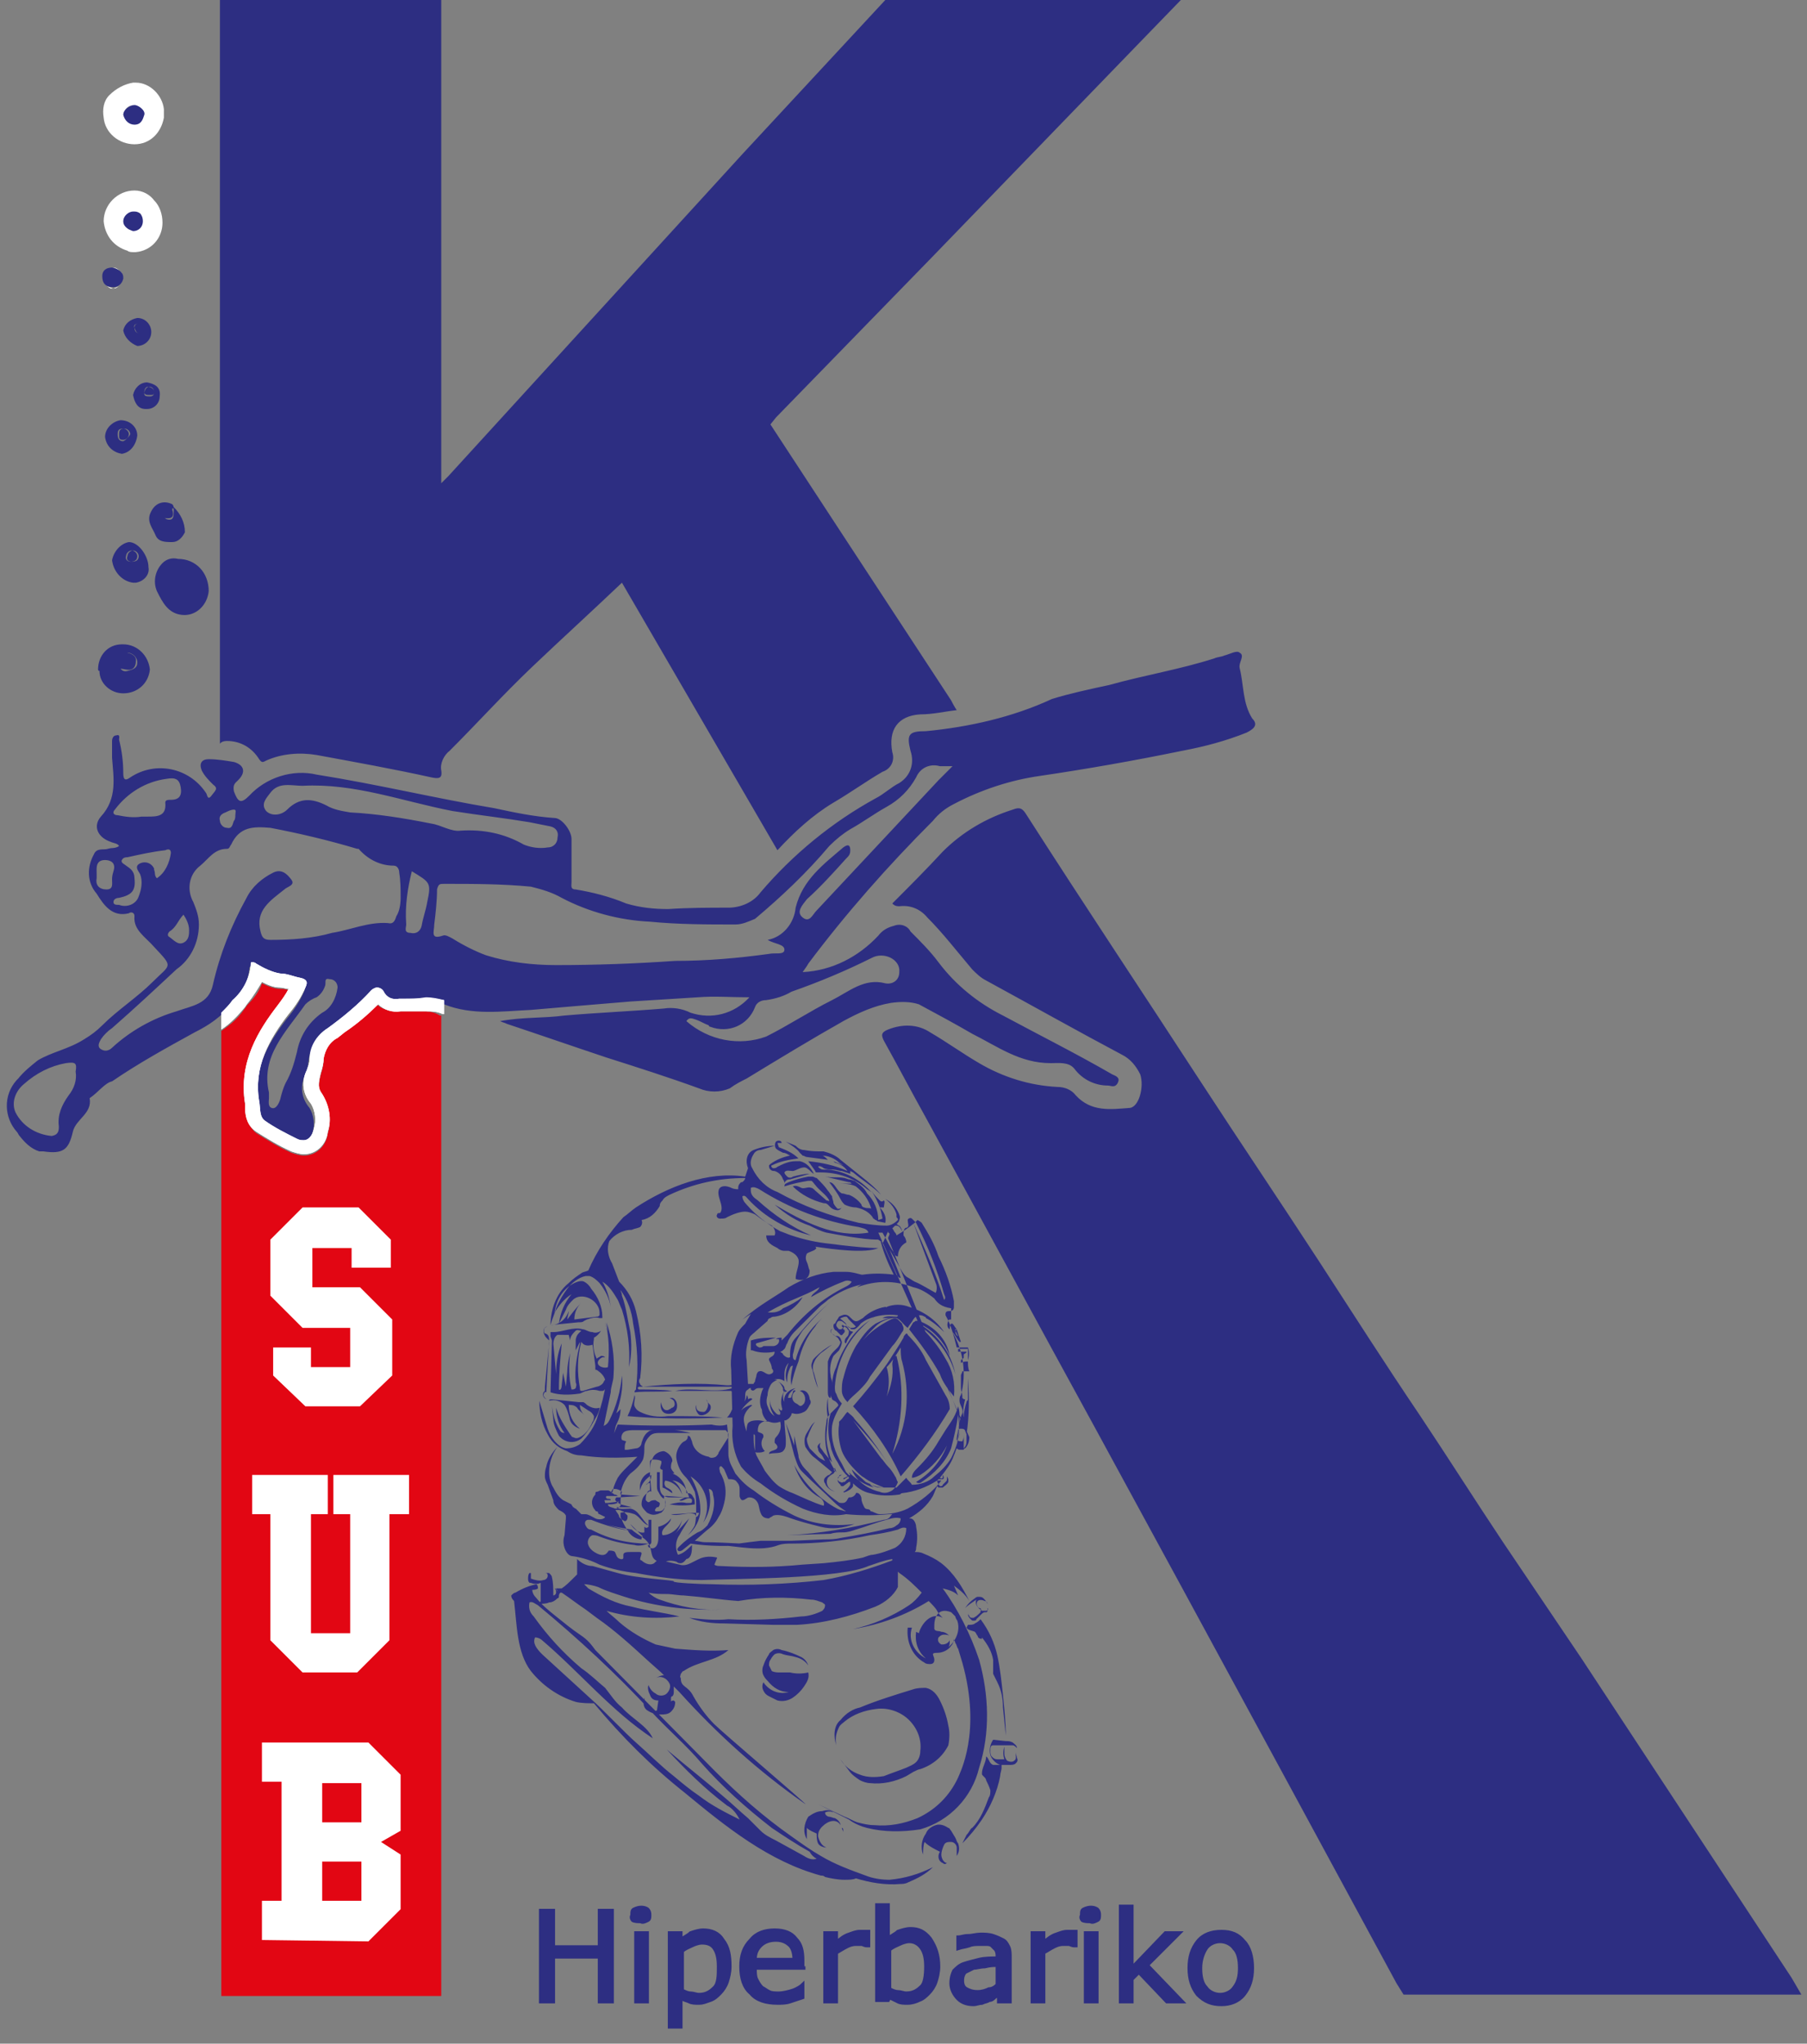 <?xml version="1.0" encoding="utf-8"?>
<!-- Generator: Adobe Illustrator 25.4.1, SVG Export Plug-In . SVG Version: 6.00 Build 0)  -->
<svg version="1.1" id="Capa_1" xmlns="http://www.w3.org/2000/svg" xmlns:xlink="http://www.w3.org/1999/xlink" x="0px" y="0px"
	 viewBox="0 0 129 145.9" style="enable-background:new 0 0 129 145.9;" xml:space="preserve">
<rect x="0" y="0" width="129" height="145.9" fill="#808080" stroke="none"/>
<style type="text/css">
	.st0{fill:#2D2E82;}
	.st1{fill:#FFFFFF;}
	.st2{fill:#E20613;}
	.st3{fill:#2D2E82;stroke:#2D2E82;stroke-width:0.25;stroke-miterlimit:10;}
</style>
<path class="st0" d="M78.6,136.7c0,0.2,0,0.4-0.2,0.5c-0.2,0.1-0.4,0.2-0.6,0.1c-0.2,0-0.4,0-0.6-0.1c-0.1-0.1-0.2-0.3-0.1-0.5
	c0-0.2,0-0.4,0.2-0.5c0.4-0.2,0.8-0.2,1.1,0C78.6,136.4,78.6,136.6,78.6,136.7z"/>
<path class="st0" d="M46.5,136.7c0,0.2,0,0.4-0.2,0.5c-0.2,0.1-0.4,0.2-0.6,0.1c-0.2,0-0.4,0-0.6-0.1c-0.1-0.1-0.2-0.3-0.1-0.5
	c0-0.2,0-0.4,0.2-0.5c0.4-0.2,0.8-0.2,1.1,0C46.5,136.4,46.5,136.6,46.5,136.7z"/>
<path class="st1" d="M8.1,20.6L8.1,20.6c-0.1,0-0.2,0-0.2,0c-0.2-0.1-0.4-0.3-0.5-0.5C7.5,20.4,7.8,20.5,8.1,20.6
	c0.2-0.1,0.3-0.1,0.4-0.2C8.4,20.5,8.3,20.6,8.1,20.6z M8.8,19.9L8.8,19.9L8.8,19.9L8.8,19.9z M8.8,20.1L8.8,20.1z M8.1,19.1
	c0.2,0,0.3,0.1,0.4,0.2c0.1,0.1,0.1,0.2,0.2,0.2c-0.2-0.2-0.4-0.4-0.7-0.4c-0.1,0-0.3,0-0.4,0.1C7.7,19.1,7.9,19.1,8.1,19.1
	L8.1,19.1z"/>
<path class="st1" d="M9.6,10.3L9.6,10.3c1.1,0,1.9-0.8,2.1-1.9c0-0.2,0-0.4,0-0.6c-0.1-1-1-1.9-2-1.9H9.5C8.9,6,8.3,6.3,7.8,6.8
	c-0.4,0.4-0.5,1-0.4,1.6C7.5,9.5,8.5,10.3,9.6,10.3z M9.7,8.9C9.3,8.9,9,8.7,8.9,8.4l0,0C9,8.7,9.3,8.9,9.7,8.9
	c0.1,0,0.3-0.1,0.4-0.2l0,0C10,8.8,9.8,8.9,9.7,8.9z M10.2,8.4c0,0.1-0.1,0.2-0.1,0.2C10.2,8.6,10.2,8.5,10.2,8.4z M9.6,7.5L9.6,7.5
	c0.3,0,0.6,0.2,0.6,0.5C10.2,7.7,9.9,7.5,9.6,7.5c-0.3,0-0.5,0.2-0.7,0.4l0,0C9.1,7.6,9.3,7.5,9.6,7.5z"/>
<path class="st1" d="M9.6,13.6L9.6,13.6c-1.2,0-2.2,1-2.2,2.2c0,0,0,0,0,0c0.1,1,0.7,1.8,1.7,2.1C9.2,18,9.4,18,9.5,18h0.2
	c1.1-0.1,1.9-1,1.9-2.1c0-0.6-0.2-1.2-0.6-1.6C10.7,13.9,10.2,13.6,9.6,13.6z M10.1,15.4c0-0.1-0.1-0.1-0.2-0.2l0,0
	C10,15.2,10.1,15.3,10.1,15.4z M9.3,15.1c-0.3,0.1-0.5,0.4-0.5,0.7c0,0,0,0.1,0,0.1c0,0,0-0.1,0-0.1C8.8,15.5,9,15.2,9.3,15.1z
	 M9,16.2L9,16.2c0.1,0,0.2,0.1,0.3,0.2C9.2,16.4,9.1,16.3,9,16.2z M8.9,16L8.9,16C8.9,16,8.9,16,8.9,16z M8.9,16.1L8.9,16.1
	L8.9,16.1z M9.8,16.5c0.3-0.1,0.5-0.4,0.5-0.7c0-0.1,0-0.2,0-0.3c0,0.1,0,0.2,0,0.2C10.3,16.1,10.1,16.4,9.8,16.5L9.8,16.5z
	 M10.2,15.5L10.2,15.5z"/>
<path class="st0" d="M8.4,47.3c0-0.3,0.2-0.6,0.5-0.7c0,0,0.1,0,0.1,0c0.3,0,0.7,0.2,0.7,0.5c0,0,0,0.1,0,0.1c0,0.4-0.2,0.7-0.7,0.6
	S8.4,47.8,8.4,47.3z M10.3,28.1c0,0.2,0.2,0.2,0.4,0.2S11,28.2,11,28s-0.1-0.4-0.4-0.4C10.4,27.7,10.3,27.9,10.3,28.1
	C10.3,28.1,10.3,28.1,10.3,28.1z M9.2,31c0-0.2-0.2-0.4-0.4-0.4c0,0,0,0,0,0c-0.3,0-0.4,0.1-0.4,0.4s0.1,0.5,0.4,0.5
	C9,31.4,9.2,31.2,9.2,31z M9.3,40.1c0.3,0,0.5-0.1,0.5-0.4c0-0.2-0.2-0.4-0.4-0.4c-0.2,0-0.4,0.2-0.4,0.4
	C8.9,39.9,9.1,40.1,9.3,40.1C9.3,40.1,9.3,40.1,9.3,40.1z M12.1,36.2c-0.4,0-0.5,0.2-0.5,0.5s0.2,0.3,0.4,0.3c0.4,0,0.4-0.3,0.3-0.6
	c0-0.1,0-0.2,0-0.3L12.1,36.2z M12.4,41.2c0,0.4,0.3,0.6,0.7,0.6s0.6-0.2,0.7-0.7c0-0.3-0.2-0.6-0.5-0.7c0,0-0.1,0-0.1,0
	C12.7,40.4,12.4,40.8,12.4,41.2z M10,23.8c0.2,0,0.3-0.2,0.3-0.4c-0.1-0.2-0.2-0.3-0.4-0.3s-0.4,0.1-0.3,0.3S9.7,23.8,10,23.8z
	 M8.8,23.6c0.1-0.5,0.5-0.8,1-0.9c0.6,0,1,0.5,1,1c0,0.6-0.5,1-1,1C9.3,24.5,8.9,24.1,8.8,23.6L8.8,23.6z M9.6,23.4
	c0,0.2,0.1,0.4,0.4,0.4c0.2,0,0.3-0.2,0.3-0.4c-0.1-0.2-0.2-0.3-0.4-0.3S9.6,23.2,9.6,23.4L9.6,23.4z M8.1,20.5
	c0.3,0,0.6-0.2,0.7-0.6c0,0,0,0,0-0.1c0-0.4-0.4-0.6-0.8-0.7c-0.4,0-0.7,0.2-0.7,0.6c0,0,0,0,0,0C7.3,20.2,7.5,20.5,8.1,20.5z
	 M7,47.8C7,46.8,7.7,46,8.7,46c0,0,0,0,0.1,0c1,0,1.8,0.8,1.9,1.8c-0.1,1-0.9,1.7-1.9,1.7c-0.9,0-1.7-0.7-1.7-1.6
	C7,47.9,7,47.8,7,47.8z M8.5,47.3c0,0.4,0.2,0.7,0.6,0.6s0.7-0.2,0.7-0.6c0-0.3-0.2-0.6-0.6-0.7c0,0-0.1,0-0.1,0
	c-0.3,0-0.6,0.2-0.6,0.6C8.4,47.3,8.4,47.3,8.5,47.3L8.5,47.3z M8,40c0.1-0.6,0.6-1.2,1.2-1.3c0.7,0,1.4,1,1.4,1.8
	c0.1,0.5-0.3,1-0.9,1.1c-0.1,0-0.1,0-0.2,0C8.7,41.5,8.1,40.8,8,40z M9.4,40.1c0.3,0,0.5-0.1,0.5-0.4c0-0.2-0.2-0.4-0.4-0.4
	c-0.2,0-0.4,0.2-0.4,0.4C9,39.9,9.1,40.1,9.4,40.1C9.3,40.1,9.3,40.1,9.4,40.1L9.4,40.1z M12.4,36.2L12.4,36.2z M10.8,36.5
	c-0.4,0.7,0.1,1.2,0.3,1.7s0.7,0.5,1.2,0.5c0.4,0,0.7-0.3,0.9-0.7c0-0.7-0.3-1.3-0.8-1.8l0,0c0,0.1,0,0.2,0,0.3c0,0.3,0,0.6-0.3,0.6
	c-0.2,0-0.4-0.1-0.4-0.3s0.1-0.6,0.5-0.5h0.2l0,0l0,0c0-0.1,0-0.2-0.1-0.3C11.7,35.7,11.1,35.9,10.8,36.5
	C10.8,36.4,10.8,36.4,10.8,36.5L10.8,36.5z M14.9,42.2c-0.1,1-0.9,1.8-1.9,1.7c-1-0.1-1.4-0.9-1.8-1.7c-0.3-0.7-0.1-1.5,0.4-2
	c0.3-0.3,0.7-0.4,1.1-0.3C14,39.9,14.9,40.9,14.9,42.2C14.9,42.2,14.9,42.2,14.9,42.2L14.9,42.2z M12.4,41.2c0,0.4,0.3,0.6,0.7,0.6
	s0.6-0.2,0.7-0.7c0-0.3-0.2-0.6-0.5-0.7c0,0-0.1,0-0.1,0C12.7,40.4,12.4,40.8,12.4,41.2L12.4,41.2z M9.6,8.9c0.5,0,0.6-0.4,0.7-0.7
	S9.9,7.5,9.6,7.5S8.8,7.8,8.8,8.2C8.9,8.6,9.2,8.9,9.6,8.9z M8.8,15.8c0,0.4,0.4,0.6,0.7,0.7c0.4,0,0.7-0.3,0.7-0.7
	c0-0.4-0.2-0.7-0.6-0.7c0,0,0,0-0.1,0C9.2,15.1,8.8,15.4,8.8,15.8z M8.7,32.4c-0.6-0.1-1.1-0.5-1.2-1.2c0-0.6,0.5-1.1,1.1-1.2
	c0.7,0,1.2,0.5,1.2,1.1C9.7,31.8,9.3,32.3,8.7,32.4z M8.8,31.4c0.2,0,0.4-0.2,0.5-0.4c0-0.2-0.2-0.4-0.4-0.4c0,0,0,0,0,0
	c-0.3,0-0.4,0.1-0.4,0.4S8.5,31.4,8.8,31.4z M10.5,27.3c0.5,0.1,1,0.3,0.9,1c0,0.5-0.4,0.9-0.9,0.9c0,0,0,0-0.1,0
	c-0.6,0-0.8-0.5-0.9-1C9.6,27.7,10,27.3,10.5,27.3C10.5,27.3,10.5,27.3,10.5,27.3z M10.6,27.6c-0.2,0-0.3,0.2-0.3,0.4c0,0,0,0,0,0
	c0,0.2,0.2,0.2,0.4,0.2S11,28.2,11,28S10.9,27.7,10.6,27.6z M89,52.3c-1.5,0.6-3,1-4.6,1.3c-3.4,0.7-6.8,1.3-10.2,1.8
	c-2.1,0.3-4.2,1-6.1,2c-0.6,0.3-1.1,0.7-1.5,1.2c-3.2,3.2-6.2,6.6-8.9,10.2c-0.1,0.2-0.2,0.3-0.4,0.6c2.1-0.1,4-1.1,5.4-2.6
	c0.3-0.4,0.7-0.6,1.1-0.7c0.5-0.2,1,0,1.2,0.4c0.7,0.7,1.4,1.4,2,2.2c1.2,1.6,2.8,2.9,4.6,3.8c2.6,1.4,5.2,2.7,7.8,4.2
	c0.2,0.1,0.6,0.2,0.4,0.6s-0.5,0.2-0.7,0.2c-0.9,0-1.8-0.4-2.4-1.2c-0.4-0.5-1.1-0.4-1.7-0.4c-2.2,0-3.8-1.2-5.6-2.1
	c-1.2-0.7-2.5-1.4-3.8-2.1c-0.6-0.2-1.3-0.2-2-0.1c-1.2,0.2-2.3,0.7-3.4,1.3c-2.3,1.3-4.6,2.7-6.9,4.1c-0.4,0.2-0.8,0.4-1.2,0.7
	c-0.7,0.3-1.5,0.3-2.2,0c-2.2-0.8-4.4-1.5-6.6-2.2c-2.4-0.8-4.7-1.6-7.1-2.4c-0.2-0.1-0.3-0.1-0.5-0.2c1.6-0.3,3.1-0.2,4.6-0.4
	c2.3-0.2,4.7-0.3,7.1-0.5c0.6-0.1,1.3,0,1.9,0.3c1.5,0.5,3.1,0.1,4.2-1.1c-1.3,0-2.5-0.1-3.7,0c-1.6,0.1-3.2,0.2-4.8,0.3
	c-2.4,0.2-4.8,0.4-7.1,0.6c-2.1,0.1-4.2,0.4-6.2-0.4c-1-0.3-2.1-0.3-3.1-0.2c-0.5,0-1.1,0.1-1.4-0.5c-0.1-0.2-0.4-0.3-0.6-0.2
	c-0.1,0-0.1,0.1-0.2,0.2c-0.9,1-2,1.9-3.1,2.7c-0.8,0.5-1.2,1.3-1.3,2.2c0,0.3-0.1,0.5-0.2,0.8c-0.4,0.8-0.3,1.7,0.3,2.4
	c0.3,0.5,0.4,1.2,0.2,1.8c-0.2,0.7-0.5,1-1.2,0.7c-0.8-0.4-1.6-0.8-2.3-1.3c-0.4-0.3-0.3-0.9-0.4-1.4c-0.4-2.4,0.7-4.4,2.1-6.2
	c0.5-0.6,0.9-1.2,1.2-1.9c0.2-0.4,0.1-0.6-0.4-0.7s-0.9-0.3-1.4-0.3c-0.6-0.1-1.2-0.4-1.7-0.7c-0.2-0.1-0.4-0.2-0.4,0.1
	c-0.1,1-0.6,1.9-1.3,2.5c-0.7,0.9-1.6,1.5-2.6,2c-2,1.1-4,2.2-5.9,3.5C7.5,77.3,7,78,6.4,78.4c0,0-0.1,0,0,0c0.2,1.1-1,1.5-1.2,2.4
	c-0.3,1.3-0.7,1.6-2.1,1.4H2.8l0,0c-0.6-0.2-1-0.6-1.4-1.1c-0.1-0.1-0.1-0.2-0.2-0.3c-0.9-1-1-2.6,0-3.7l0.1-0.1l0,0
	c0.4-0.5,0.9-0.9,1.4-1.3c1-0.6,2.2-0.8,3.3-1.5c0.5-0.3,0.9-0.6,1.3-1c1.1-1.1,2.5-2,3.6-3.1c1.3-1.3,1.5-1,0.1-2.5
	c-0.6-0.7-1.5-1.2-1.4-2.2c0-0.3-0.3-0.3-0.4-0.2c-1.2,0.3-1.8-0.6-2.3-1.4C6.2,63,6.2,61.9,6.7,61c0.2-0.5,0.7-0.3,1-0.4
	s0.5,0,0.8-0.2c-0.1-0.2-0.4-0.2-0.6-0.3C7,59.8,6.6,59,7.2,58.3C8.4,57,8.1,55.5,8,54.1c0-0.4,0-0.8,0-1.2c0-0.2,0.1-0.4,0.3-0.4
	c0.3-0.1,0.2,0.2,0.2,0.3c0.2,0.8,0.3,1.6,0.3,2.4c0,0.4,0.1,0.6,0.5,0.3c1.8-1.2,4.2-0.7,5.4,1.1c0.1,0.1,0.1,0.6,0.4,0.2
	s0.5-0.5,0.1-0.8c-0.3-0.3-0.6-0.6-0.8-1c-0.2-0.5,0-0.8,0.5-0.8c0.6,0,1.2,0.1,1.8,0.2c0.7,0.2,0.9,0.7,0.3,1.3
	c-0.2,0.2-0.4,0.3-0.3,0.8c0.3,0.8,0.5,0.9,1.1,0.3c1.2-1.3,3.1-1.9,4.8-1.5C27,56,31.1,57,35.3,57.7c1.4,0.3,2.8,0.6,4.3,0.7
	c0.5,0,1.2,0.9,1.2,1.5c0,1,0,2,0,3.1c0,0.2-0.1,0.5,0.3,0.5c1.2,0.2,2.4,0.5,3.6,1c1,0.3,2,0.4,3,0.4c1.5-0.1,2.9-0.1,4.3-0.1
	c0.9,0,1.8-0.4,2.3-1.1c2.3-2.7,5.1-5,8.2-6.7c0.6-0.3,1.1-0.8,1.7-1.1c0.8-0.5,1.1-1.4,0.8-2.3c-0.3-1.2-0.1-1.4,1.1-1.4
	c3.1-0.3,6.2-1,9-2.3c1.3-0.4,2.7-0.7,4.1-1c2.5-0.7,5-1.1,7.5-1.9c0.2-0.1,0.5-0.1,0.7-0.2c0.4-0.1,0.9-0.4,1.1-0.2
	c0.4,0.2-0.1,0.7,0,1.1c0.3,1.2,0.2,2.5,0.9,3.6C89.8,51.7,89.6,52,89,52.3z M5.4,76.5c0.1-0.6,0-0.7-0.7-0.6
	c-1.1,0.2-2.1,0.7-3,1.5c-0.6,0.5-0.9,1.3-0.6,2c0.5,1,1.5,1.6,2.6,1.7c0.5-0.1,0.5-0.4,0.5-0.7c-0.1-0.8,0.2-1.5,0.7-2.2
	C5.3,77.7,5.5,77.1,5.4,76.5z M15.7,58.6c0,0.2,0.2,0.5,0.5,0.5c0.4,0.1,0.4-0.3,0.5-0.5c0.1-0.1,0.1-0.3,0.1-0.4
	c0-0.2,0.1-0.4-0.1-0.4c-0.2,0-0.4,0.1-0.6,0.2C15.8,58.1,15.6,58.3,15.7,58.6z M13.1,65.3c-0.4,0.4-0.5,0.9-1,1.2
	c-0.1,0.1-0.2,0.3,0,0.4c0.3,0.2,0.6,0.6,1,0.4s0.4-0.6,0.4-0.9C13.5,66,13.3,65.6,13.1,65.3z M10.1,58.3h0.4c0.7,0,1.4,0,1.3-1
	c0-0.2,0.2-0.2,0.4-0.2c0.6,0,0.8-0.3,0.7-0.9s-0.4-0.7-1-0.6c-1.5,0.2-2.8,1-3.7,2.2c-0.2,0.2-0.1,0.4,0.2,0.4
	C8.9,58.3,9.5,58.4,10.1,58.3L10.1,58.3z M8.1,62.2c0.2-0.6-0.2-0.8-0.6-0.8c-0.7,0-0.6,0.6-0.6,1c0,0.1,0,0.2,0,0.3
	c-0.1,0.5,0.2,0.8,0.7,0.8s0.4-0.4,0.4-0.7C8,62.7,8,62.5,8.1,62.2L8.1,62.2z M12.2,60.9c0-0.3-0.2-0.3-0.4-0.2
	c-0.9,0.1-1.8,0.3-2.7,0.5c-0.1,0-0.3,0-0.4,0.2s0.2,0.3,0.3,0.4c0.3,0.2,0.6,0.4,0.6,0.9c0.1,0.9-0.2,1.2-1.1,1.4
	c-0.2,0-0.4,0.1-0.4,0.3s0.2,0.2,0.4,0.2C9,64.8,9.7,64.6,9.9,64c0.2-0.5,0.3-1.1,0.1-1.6c-0.1-0.2-0.5-0.6,0.1-0.8
	c0.3-0.1,0.7,0,0.9,0.4c0,0,0,0.1,0,0.1c0.1,0.2,0,0.4,0.2,0.6C11.8,62.3,12.1,61.6,12.2,60.9L12.2,60.9z M24.1,70.5
	c0-0.3-0.2-0.6-0.6-0.6c0,0,0,0,0,0c-0.4-0.1-0.2,0.3-0.3,0.5c-0.1,0.3-0.3,0.6-0.6,0.8c-0.3,0.1-0.6,0.3-0.8,0.5
	c-1.4,2-3.2,3.7-2.6,6.3c0,0.1,0,0.3,0,0.4c0,0.2-0.1,0.6,0.2,0.7s0.5-0.3,0.6-0.6c0.1-0.4,0.2-0.8,0.4-1.2c0.4-0.7,0.6-1.4,0.8-2.2
	C21.4,74,22,73,23,72.3C23.6,72,24,71.3,24.1,70.5L24.1,70.5z M28.6,64.1c0-0.6,0-1.2-0.1-1.8c0-0.2-0.1-0.5-0.4-0.5
	c-0.9,0-1.8-0.4-2.5-1.2h-0.1c-2-0.6-4.1-1.1-6.2-1.5c-1.2-0.1-2.2-0.1-2.8,1.2c-0.1,0.1-0.1,0.3-0.3,0.3c-0.9,0-1.3,0.7-1.9,1.2
	c-0.8,0.6-1,1.7-0.5,2.6c0.2,0.5,0.4,1,0.4,1.6c0,1.3-0.6,2.5-1.6,3.2c-1.5,1.4-3,2.8-4.6,4.2c-0.3,0.2-0.6,0.5-0.8,0.8
	c-0.1,0.2-0.3,0.5,0,0.7c0.3,0.2,0.6,0.1,0.8-0.1c0,0,0,0,0,0c1.3-1.2,2.9-2.1,4.6-2.6c1.1-0.4,2.3-0.5,2.6-1.9
	c0.5-2.2,1.3-4.2,2.4-6.2c0.4-0.8,1.1-1.4,1.9-1.8c0.6-0.3,1,0.1,1.3,0.5s-0.3,0.5-0.5,0.7c-1,0.8-2.1,1.5-1.7,3
	c0.1,0.4,0.2,0.6,0.7,0.6c1.5,0,3-0.1,4.4-0.5c1.3-0.2,2.6-0.8,4-0.7c0.4,0.1,0.5-0.2,0.6-0.5C28.5,65.1,28.6,64.6,28.6,64.1
	L28.6,64.1z M29.4,62.2c-0.3,1.2-0.5,2.5-0.4,3.8c0,0.2-0.2,0.6,0.3,0.6c0.4,0.1,0.7-0.1,0.8-0.5c0,0,0,0,0,0
	c0.1-0.6,0.3-1.1,0.4-1.7C30.8,63,30.7,63,29.4,62.2L29.4,62.2z M30.8,58.8c0.7,0.1,1.4,0.6,2.1,0.5c1.6-0.1,3.1,0.2,4.5,1
	c0.5,0.2,1.1,0.3,1.7,0.2c0.4,0,0.7-0.3,0.7-0.7c0.1-0.4-0.1-0.7-0.5-0.8c0,0,0,0,0,0c-0.5-0.1-1-0.2-1.5-0.3
	c-1.8-0.3-3.6-0.5-5.5-0.8c-3.6-0.7-7-2-10.7-1.8c-0.8,0-1.7-0.3-2.3,0.5c-0.3,0.4-0.7,0.8-0.3,1.3c0.4,0.4,1.1,0.3,1.5-0.1
	c0.9-0.9,1.8-0.8,2.8-0.3c0.5,0.3,1.1,0.4,1.7,0.5C26.9,58.1,28.8,58.4,30.8,58.8L30.8,58.8z M56.5,70.8c-0.5,0.3-1.1,0.5-1.8,0.6
	c-0.4,0-0.7,0.2-0.8,0.5c-0.5,1.3-1.9,1.9-3.2,1.4c0,0-0.1,0-0.1-0.1c-0.3-0.1-0.6-0.3-0.9-0.4s-0.5-0.2-0.7,0.1
	c1.6,1.4,3.8,1.8,5.7,1.1c1.6-0.8,3.1-1.8,4.7-2.6c1.2-0.6,2.3-1.6,3.8-1.2c0.5,0.1,1-0.2,1-0.8c0.1-0.9-1.1-1.5-2-1
	C60.4,69.3,58.5,70.1,56.5,70.8L56.5,70.8z M68,54.7c-0.3,0-0.6,0-0.9,0c-0.7-0.2-1.4,0.1-1.7,0.8c-0.5,0.9-1.2,1.6-2.1,2.1
	c-0.9,0.5-1.7,1.1-2.6,1.6c-0.5,0.3-1,0.7-1.5,1.2c-1.6,1.9-3.4,3.6-5.3,5.2C53.4,65.8,53,66,52.5,66c-2,0-4.1,0-6.1-0.2
	c-2.2-0.1-4.4-0.7-6.3-1.7c-0.7-0.4-1.4-0.6-2.2-0.8c-2.1-0.2-4.1-0.2-6.2-0.2c-0.3,0-0.4,0-0.5,0.4c0,0.8-0.1,1.7-0.2,2.5
	c0,0.5-0.3,1.1,0.6,0.8c0.2-0.1,0.5,0.1,0.7,0.2c0.8,0.5,1.6,0.9,2.4,1.2c1.6,0.5,3.3,0.7,5,0.7c2.8,0,5.6-0.1,8.5-0.3
	c2.3,0,4.5-0.2,6.7-0.5c0.4-0.1,1.1,0.1,1.1-0.3s-0.7-0.4-1.2-0.7c1.1-0.2,1.9-1.2,2-2.3c0.5-2,2-3.1,3.4-4.3
	c0.4-0.3,0.5-0.1,0.5,0.2s-0.1,0.4-0.3,0.6c-0.9,1-1.8,2-2.8,2.9c-0.3,0.4-0.8,0.9-0.3,1.3s0.7-0.2,1-0.5c2.9-3.1,5.8-6.2,8.7-9.3
	L68,54.7z M44.4,41.6c-2.1,2-4.3,4-6.4,6s-3.9,4-5.9,6c-0.4,0.3-0.7,0.9-0.6,1.4c0.1,0.6-0.2,0.6-0.7,0.5c-2.7-0.6-5.5-1.1-8.2-1.6
	c-1.2-0.2-2.5-0.1-3.6,0.4c-0.2,0.1-0.3,0.2-0.5-0.1c-0.5-0.8-1.3-1.3-2.3-1.3c-0.4,0-0.5,0.2-0.5,0.2V0h15.8c0,0,0,22.5,0,33.4v1.1
	l0.5-0.5L53,11L63.2,0h20.7h0.4l-3.1,3.2L66.4,18.5l-11,11.3L55,30.3c0,0,8.7,13.3,12.9,19.7c0.1,0.2,0.2,0.4,0.4,0.7
	c-0.9,0.1-1.7,0.3-2.6,0.3c-1.6,0.1-2.3,1.1-2,2.7c0.2,0.6-0.1,1.2-0.7,1.4c-1.2,0.7-2.3,1.5-3.5,2.2c-1.5,0.9-2.8,2.1-4,3.4
	L44.4,41.6z M63.7,64.5c1.2-1.2,2.4-2.4,3.6-3.7c1.4-1.4,3.1-2.4,5-3c0.5-0.2,0.7-0.1,1,0.4c4.1,6.4,8.3,12.7,12.4,19
	c2.8,4.3,5.7,8.6,8.5,12.9c2.4,3.7,4.7,7.3,7.2,11c2,3,3.9,6,5.9,9c1.9,2.8,3.7,5.5,5.6,8.3c5,7.6,15,22.8,15,22.8l0.7,1.2h-0.8
	h-27.6l-0.5-0.8c0,0-14.4-26.6-21.6-39.8c-4-7.3-8-14.7-12-22c-1-1.8-2-3.7-3-5.5c-0.2-0.4-0.2-0.6,0.3-0.8c1-0.4,2.1-0.4,3,0.2
	c1.2,0.7,2.3,1.5,3.5,2.2c1.7,1,3.6,1.6,5.6,1.7c0.5,0,1,0.2,1.3,0.6c1.1,1.2,2.5,1,3.8,0.9c0.7,0,1.1-1.5,0.8-2.4
	c-0.3-0.6-0.7-1.1-1.3-1.4c-3.2-1.7-6.4-3.5-9.7-5.3c-0.4-0.2-0.7-0.5-1-0.8c-1.1-1.3-2.1-2.6-3.2-3.7c-0.5-0.6-1.2-0.9-2-0.8
	C63.9,64.7,63.8,64.6,63.7,64.5z"/>
<path class="st2" d="M30.3,72.2h-0.7h-0.8h-0.3c-0.6,0-1.2-0.1-1.6-0.5c-0.7,0.7-1.5,1.4-2.4,2l-0.5,0.4c-0.5,0.4-0.9,0.9-0.9,1.6
	c0,0.3-0.1,0.7-0.2,1c-0.2,0.8-0.2,1.2,0.1,1.5c0.5,0.8,0.7,1.7,0.4,2.7c-0.1,0.9-0.8,1.6-1.7,1.6c-0.3,0-0.6-0.1-0.9-0.2
	c-0.9-0.4-1.7-0.9-2.5-1.4c-0.5-0.4-0.8-1.1-0.8-1.7c0-0.1,0-0.2,0-0.3c-0.5-3,1-5.3,2.3-7c0.3-0.4,0.6-0.8,0.8-1.2l0,0
	c-0.2-0.1-0.4-0.1-0.6-0.1c-0.4,0-0.9-0.2-1.3-0.4c-0.2,0.6-0.6,1.1-1,1.5c-0.1,0.1-0.2,0.3-0.3,0.4c-0.4,0.6-1,1.1-1.6,1.5v68.9
	h15.7v-70h-0.1C31.1,72.3,30.7,72.2,30.3,72.2z"/>
<path class="st1" d="M28.8,71.3h-0.3c-0.5,0.1-0.9-0.1-1.1-0.5c-0.1-0.2-0.3-0.3-0.5-0.3c-0.1,0-0.3,0.1-0.4,0.2
	c-0.9,1-2,1.9-3.1,2.7c-0.8,0.5-1.2,1.3-1.3,2.2c0,0.3-0.1,0.5-0.2,0.8c-0.4,0.8-0.3,1.7,0.3,2.4c0.3,0.5,0.4,1.2,0.2,1.8
	c-0.1,0.5-0.4,0.8-0.7,0.8c-0.2,0-0.3,0-0.5-0.1c-0.8-0.4-1.6-0.8-2.3-1.3c-0.4-0.3-0.3-0.9-0.4-1.4c-0.4-2.4,0.7-4.4,2.1-6.2
	c0.5-0.6,0.9-1.2,1.2-1.9c0.2-0.4,0.1-0.6-0.4-0.7s-0.9-0.3-1.4-0.3c-0.6-0.1-1.2-0.4-1.7-0.7c-0.1-0.1-0.2-0.1-0.3-0.1
	c-0.1,0-0.1,0-0.1,0.2c-0.1,1-0.6,1.9-1.3,2.5c-0.2,0.3-0.5,0.6-0.8,0.9v1.2c0.6-0.4,1.1-0.9,1.6-1.5c0.1-0.1,0.2-0.3,0.3-0.4
	c0.4-0.5,0.7-1,1-1.5c0.4,0.2,0.8,0.4,1.3,0.4c0.2,0,0.4,0.1,0.6,0.1l0,0c-0.2,0.4-0.5,0.8-0.8,1.2c-1.3,1.7-2.8,4-2.3,7
	c0,0.1,0,0.2,0,0.3c0,0.7,0.2,1.3,0.8,1.7c0.8,0.5,1.6,1,2.5,1.4c0.3,0.1,0.6,0.2,0.9,0.2c0.9,0,1.6-0.7,1.7-1.6
	c0.3-0.9,0.1-1.9-0.4-2.7c-0.3-0.4-0.3-0.7-0.1-1.5c0.1-0.3,0.2-0.7,0.2-1c0.1-0.6,0.4-1.2,1-1.5l0.5-0.4c0.9-0.6,1.7-1.3,2.4-2
	c0.4,0.4,1,0.6,1.6,0.5h0.3h0.8h0.7c0.4,0,0.8,0,1.2,0.2h0.1v-1c-0.4-0.1-0.8-0.2-1.3-0.2C29.8,71.3,29.3,71.3,28.8,71.3z"/>
<path class="st1" d="M30.3,71.3c-0.5,0-1,0-1.5,0h-0.3c-0.5,0.1-0.9-0.1-1.1-0.5c-0.1-0.2-0.3-0.3-0.5-0.3c-0.1,0-0.3,0.1-0.4,0.2
	c-0.9,1-2,1.9-3.1,2.7c-0.8,0.5-1.3,1.3-1.3,2.2c0,0.3-0.1,0.5-0.2,0.8c-0.4,0.8-0.3,1.7,0.3,2.4c0.3,0.5,0.4,1.2,0.2,1.8
	c-0.1,0.5-0.4,0.8-0.7,0.8c-0.2,0-0.3,0-0.5-0.1c-0.8-0.4-1.6-0.8-2.3-1.3c-0.4-0.3-0.3-0.9-0.4-1.4c-0.4-2.4,0.7-4.4,2.1-6.2
	c0.5-0.6,0.9-1.2,1.2-1.9c0.2-0.4,0.1-0.6-0.4-0.7s-0.9-0.3-1.4-0.3c-0.6-0.1-1.2-0.4-1.7-0.7c-0.1-0.1-0.2-0.1-0.3-0.1
	c-0.1,0-0.1,0-0.1,0.2c-0.1,1-0.6,1.9-1.3,2.5c-0.2,0.3-0.5,0.6-0.8,0.9v1.2c0.6-0.4,1.1-0.9,1.6-1.5c0.1-0.1,0.2-0.3,0.3-0.4
	c0.4-0.5,0.7-1,1-1.5c0.4,0.2,0.8,0.4,1.3,0.4c0.2,0,0.4,0.1,0.6,0.1l0,0c-0.2,0.4-0.5,0.8-0.8,1.2c-1.3,1.7-2.8,4-2.3,7
	c0,0.1,0,0.2,0,0.3c0,0.7,0.2,1.3,0.8,1.7c0.8,0.5,1.6,1,2.5,1.4c0.3,0.1,0.6,0.2,0.9,0.2c0.9,0,1.6-0.7,1.7-1.6
	c0.3-0.9,0.1-1.9-0.4-2.7c-0.3-0.4-0.3-0.7-0.1-1.5c0.1-0.3,0.2-0.7,0.2-1c0.1-0.6,0.4-1.2,1-1.5l0.5-0.4c0.9-0.6,1.7-1.3,2.4-2
	c0.4,0.4,1,0.6,1.6,0.5h0.3h0.8h0.7c0.4,0,0.8,0,1.2,0.2h0.1v-1C31.1,71.3,30.7,71.3,30.3,71.3z"/>
<path class="st1" d="M19.4,96.2h2.8v1.4h2.8v-2.8h-3.4l-2.3-2.3v-4l2.3-2.3h4l2.3,2.3v2h-2.8v-1.4h-2.8v2.8h3.4l2.3,2.3v4l-2.3,2.2
	h-3.9l-2.3-2.2V96.2z"/>
<path class="st1" d="M18,105.3h5.4v2.8h-1.2v8.5h2.8v-8.5h-1.2v-2.8h5.4v2.8h-1.4v9l-2.3,2.3h-3.9l-2.3-2.3v-9H18V105.3z"/>
<path class="st1" d="M18.7,138.5v-2.8h1.4v-8.5h-1.4v-2.8h7.6l2.3,2.3v4l-1.4,0.8l1.4,0.9v3.9l-2.3,2.3L18.7,138.5z M23,130.1h2.8
	v-2.8H23V130.1z M23,135.7h2.8v-2.8H23V135.7z"/>
<path class="st0" d="M39.5,112L39.5,112z M57.6,131.3c0-0.2,0-0.5,0-0.8c0.2,0.2,0.5,0.3,0.7,0.4c0,0.2,0,0.5,0.1,0.7
	c0.1,0.2,0.4,0.3,0.6,0.3c-0.3-0.1-0.5-0.4-0.6-0.8c0-0.3,0.1-0.5,0.3-0.7c0.2-0.2,0.5-0.4,0.8-0.4c0.2,0,0.4,0.1,0.5,0.3
	c0-0.2-0.2-0.4-0.4-0.5c-0.1,0-0.3-0.1-0.4-0.1c-0.1,0-0.3-0.1-0.3-0.3c0.2-0.1,0.4-0.1,0.6,0c-0.2-0.2-0.5-0.2-0.8-0.1
	c-0.4,0-0.7,0.2-1,0.4C57.4,130.2,57.3,130.8,57.6,131.3L57.6,131.3z M60.1,130.5c0,0.1,0.1,0.2,0.1,0.3
	C60.2,130.6,60.2,130.5,60.1,130.5L60.1,130.5z M67.1,132.2c-0.2,0.3-0.1,0.7,0.2,0.8c0,0,0,0,0,0c0.1,0.1,0.2,0.1,0.3,0
	c-0.2,0-0.4-0.3-0.4-0.6c0-0.2,0.1-0.5,0.2-0.7c0.1-0.2,0.3-0.2,0.5-0.2c0.2,0,0.4,0.2,0.4,0.4c0,0.2,0,0.4,0,0.6
	c0.2-0.3,0.2-0.6,0.1-0.9c-0.1-0.1-0.1-0.2-0.2-0.4l-0.3-0.5c-0.1-0.1-0.1-0.2-0.2-0.2c-0.3-0.2-0.6-0.3-0.9-0.2
	c-0.3,0.1-0.6,0.3-0.7,0.6c-0.3,0.4-0.4,1-0.2,1.5c0-0.3,0-0.6,0.1-0.9C66.3,131.8,66.7,132,67.1,132.2L67.1,132.2z M70.5,114.8
	c0,0.1,0,0.2-0.1,0.2c-0.1,0-0.2,0-0.3,0c-0.1-0.1-0.3-0.2-0.3-0.3c-0.1-0.1-0.1-0.3,0-0.4c0.1-0.1,0.3-0.1,0.5,0
	c0.1,0,0.2,0.1,0.2,0.2c-0.1-0.2-0.2-0.3-0.3-0.4c-0.1-0.1-0.2-0.1-0.4-0.1c-0.1,0-0.2,0.1-0.2,0.1c-0.3,0.2-0.5,0.4-0.7,0.7
	c0.2-0.2,0.5-0.4,0.8-0.6c-0.1,0.2,0,0.5,0.2,0.6c0.1,0,0.2,0.1,0.1,0.2c0,0,0,0,0,0.1c-0.2,0.2-0.3,0.3-0.5,0.4c0,0-0.1,0-0.1,0
	c-0.1,0-0.1,0-0.2-0.1c0-0.1-0.1-0.1-0.1-0.2c0,0.2,0.1,0.3,0.2,0.4c0.1,0.1,0.1,0.1,0.2,0.1c0.1,0,0.2,0,0.2-0.1l0.3-0.3
	c0.1-0.1,0.2-0.2,0.3-0.2c0,0,0.1,0,0.1,0c0.1,0,0.1-0.1,0.1-0.2C70.6,114.9,70.5,114.8,70.5,114.8L70.5,114.8z M70.5,114.5
	L70.5,114.5z M70.5,114.6C70.5,114.6,70.5,114.5,70.5,114.6C70.5,114.5,70.5,114.5,70.5,114.6L70.5,114.6z M59.7,124.6
	c-0.1-0.5,0-0.9,0.2-1.3c0.1-0.2,0.3-0.3,0.4-0.4c0.6-0.5,1.4-0.8,2.3-0.9c0.8-0.1,1.7,0.2,2.3,0.8c0.6,0.6,0.9,1.4,0.8,2.2
	c0,0.3-0.1,0.6-0.3,0.8c-0.2,0.2-0.5,0.3-0.7,0.4c-0.5,0.2-1.1,0.4-1.6,0.6c-0.6,0.1-1.2,0.1-1.7-0.1c-0.6-0.2-1.1-0.6-1.4-1.1
	l0.6,0.8c0.2,0.3,0.5,0.5,0.8,0.7c0.2,0.1,0.5,0.2,0.7,0.2c0.9,0.1,1.8-0.1,2.6-0.5l0.5-0.3c0.2-0.1,0.4-0.2,0.5-0.2
	c0.9-0.3,1.6-0.9,2-1.7c0.1-0.5,0.1-1,0-1.4c-0.1-0.6-0.3-1.2-0.6-1.8c-0.2-0.4-0.5-0.8-1-0.9c-0.3,0-0.6,0-0.9,0.1
	c-1.3,0.4-2.6,0.8-3.8,1.3c-0.5,0.1-1,0.4-1.4,0.9C59.5,123.2,59.5,124,59.7,124.6z M54.9,118.9c0-0.1,0-0.3,0.1-0.4
	c0.1-0.2,0.2-0.3,0.3-0.4c0.2-0.1,0.4-0.1,0.6,0c0.3,0.1,0.6,0.1,0.9,0.2c0.4,0.1,0.7,0.3,0.9,0.6c-0.1-0.3-0.3-0.5-0.5-0.6
	c-0.4-0.2-0.9-0.4-1.4-0.5c-0.2-0.1-0.4-0.1-0.6,0c-0.1,0.1-0.3,0.2-0.3,0.3c-0.2,0.3-0.3,0.5-0.4,0.8c-0.1,0.2-0.1,0.5,0,0.7
	c0.1,0.2,0.2,0.3,0.3,0.4c0.4,0.5,0.9,0.8,1.5,0.8c-0.7,0.2-1.4-0.1-1.8-0.7c-0.1,0.2-0.1,0.4,0,0.6c0.1,0.2,0.2,0.3,0.4,0.4
	c0.2,0.1,0.4,0.2,0.6,0.3c0.4,0.1,0.8,0,1.1-0.2c0.3-0.2,0.6-0.5,0.8-0.8c0.2-0.3,0.4-0.6,0.3-1c-0.4,0.1-0.9,0.1-1.3,0h-0.7
	c-0.2,0-0.4,0-0.6-0.1C55.1,119.3,55,119.1,54.9,118.9z M71.6,121.9l0.2,2c0-1-0.1-1.9-0.2-2.9c-0.1-0.9-0.2-1.9-0.4-2.8
	c-0.2-0.9-0.6-1.8-1.2-2.6c-0.1,0.1-0.2,0.2-0.4,0.3c-0.1,0.1-0.3,0.1-0.5,0.1l-0.1,0.2c0.1,0.2,0.4,0.2,0.6,0.3
	c0.1,0.1,0.1,0.2,0.2,0.3c0,0.1,0.1,0.2,0.3,0.2c0,0,0-0.1,0-0.1c0.4,0.5,0.7,1,0.8,1.6c0,0.3,0,0.7,0,1c0.1,0.2,0.2,0.4,0.3,0.6
	C71.5,120.7,71.6,121.3,71.6,121.9L71.6,121.9z M69,131c-0.1,0.2-0.2,0.4-0.3,0.6c0.5-0.5,1-1.1,1.4-1.7c0.6-0.9,1.1-2,1.3-3.1
	c0-0.2,0.1-0.4,0.1-0.6c0-0.1,0-0.1,0-0.2h0.2c0.1,0,0.3,0,0.4,0c0.1,0,0.3,0,0.4-0.1c0.1-0.1,0.2-0.2,0.1-0.4
	c0-0.1-0.1-0.3-0.1-0.4c0,0.2,0.1,0.5-0.1,0.6c-0.1,0.1-0.3,0.1-0.5,0c-0.1-0.1-0.2-0.3-0.2-0.5c0-0.2,0-0.3,0-0.5
	c-0.1,0.3-0.1,0.6,0,0.9c-0.2,0-0.3,0-0.5,0c-0.2,0-0.3-0.1-0.4-0.2c-0.1-0.1-0.1-0.3-0.1-0.4c0-0.2,0-0.4,0.2-0.4
	c0.1,0,0.1,0,0.2,0h0.9c0.1,0,0.2,0,0.3,0c0.1,0,0.2,0.1,0.3,0.2c0-0.2-0.2-0.3-0.3-0.4c-0.2-0.1-0.3-0.1-0.5-0.1l-0.9-0.1
	c-0.2,0.3-0.3,0.7-0.2,1.1c0.1,0.3,0.4,0.6,0.7,0.7c-0.2,0-0.3,0-0.5,0c-0.3-0.1-0.3-0.5-0.5-0.6c0,0.4-0.3,0.8-0.3,1.2
	c0,0.1,0,0.1,0.1,0.2l0.1,0.1c0,0,0.1,0.1,0.1,0.2c0.1,0.2,0.2,0.4,0.3,0.7c0,0.2,0,0.4-0.1,0.5c-0.3,0.8-0.6,1.6-1.2,2.2
	C69.3,130.5,69.2,130.8,69,131z M36.5,113.9c0.1-0.1,0.2-0.2,0.3-0.2c0.5-0.3,1-0.5,1.5-0.6c0.1,0.1,0.1,0.2,0.1,0.3
	c-0.1,0.1-0.3,0.1-0.4,0.1c0,0.2,0.1,0.4,0.3,0.6c0.4,0.5,0.9,0.9,1.4,1.3s1.1,0.9,1.7,1.3s0.8,0.7,1.1,1.1l8.5,8.6
	c1.7,1.7,3.5,3.3,5.5,4.7c0.7,0.5,1.4,1,2.1,1.4c1,0.6,2.1,1,3.2,1.4c0.5,0.2,1.1,0.3,1.7,0.3c1.1-0.1,2.1-0.4,3.1-0.9
	c-0.5,0.5-1.1,0.8-1.8,1.1c-0.2,0.1-0.4,0.1-0.5,0.1c-1.1,0.1-2.2-0.1-3.2-0.4c-0.2,0.1-0.5,0.1-0.8,0.1c-0.5,0-1-0.1-1.4-0.2
	c-0.1-0.1-0.2-0.1-0.3-0.1c-3.7-1-6.8-3.5-9.7-5.9c-2.4-1.9-4.5-4-6.5-6.4c-0.4,0-0.9,0-1.3-0.1c-1.3-0.4-2.4-1.2-3.2-2.2
	c-1-1.3-1-3.3-1.2-5C36.5,114.1,36.5,114,36.5,113.9z M38.1,115.4c1,1.4,2.1,2.6,3.4,3.7c0.6,0.4,1.1,0.9,1.7,1.4
	c0.4,0.5,0.7,1,1.2,1.4c0.7,0.8,1.8,1.3,2.2,2.2c-2.9-1.9-5.2-4.7-7.9-7c-0.1-0.1-0.3-0.2-0.5-0.2c-0.2,0.4,0.1,0.8,0.5,1.2l3.5,3.2
	c0.8,0.7,2.4,2.4,3.2,3.1s1.8,1.7,2.7,2.4c0.6,0.5,1.2,1,1.8,1.4c0.9,0.7,1.9,1.2,2.9,1.7c-0.2-0.4-0.5-0.8-0.9-1
	c-1.6-1.2-3-2.6-4.3-4c1.3,1.1,2.7,2.2,4.1,3.4c0.6,0.5,1.1,1,1.7,1.5c0.3,0.3,0.6,0.6,0.9,0.9c0.3,0.3,0.7,0.5,1.1,0.7l2,1.1
	c0.3,0.2,0.6,0.3,0.9,0.2c-0.2-0.1-0.4-0.3-0.5-0.5c-0.9-0.5-1.8-1.1-2.7-1.7c-1.8-1.4-3.5-2.9-5-4.6c-1.1-1.3-2.4-2.4-3.6-3.7
	c-2.5-2.7-5.2-5.2-8.1-7.6c-0.2-0.1-0.4-0.3-0.6-0.2C37.7,114.9,37.9,115.2,38.1,115.4z M51.9,110.8L51.9,110.8z M47.5,107.4
	c0,0.1,0,0.2-0.1,0.3c-0.1,0.2-0.3,0.2-0.6,0.2c-0.1-0.1,0-0.2,0.1-0.3c0,0,0,0,0,0h0.1c0.1-0.1,0.1-0.2,0.1-0.3
	c-0.1-0.1-0.2-0.1-0.3-0.2c-0.1,0-0.3,0-0.4,0.1c0,0-0.1,0.1-0.2,0s-0.1-0.1-0.1-0.1c0-0.2,0-0.4,0.1-0.5c-0.3,0.2-0.4,0.5-0.4,0.8
	c0,0.2,0.2,0.4,0.4,0.6c0.2,0.1,0.4,0.2,0.7,0.1c0.1,0,0.2-0.1,0.3-0.1l0.1-0.1c0.2-0.2,0.2-0.5,0.2-0.8c-0.1-0.3-0.3-0.5-0.5-0.6
	C47.4,106.8,47.6,107.1,47.5,107.4z M49.3,109.6c0.1,0,0.2-0.1,0.3-0.2C49.5,109.5,49.4,109.6,49.3,109.6z M47.9,104.8
	c0-0.2,0-0.3,0.1-0.5c0-0.3-0.3-0.6-0.6-0.7c-0.3,0-0.7,0.2-0.8,0.5c-0.2,0.3-0.2,0.7-0.2,1c-0.5,0.2-0.8,0.7-0.7,1.3
	c0.1-0.5,0.4-0.8,0.8-1.1c0,0.3-0.1,0.5-0.4,0.7c0.1,0,0.2-0.2,0.3-0.1c0,0,0,0.1,0,0.1c0,0.1,0,0.3,0,0.4c-0.1,0-0.2,0.1-0.2,0.2
	c0.1-0.1,0.2-0.2,0.3-0.1l-0.1-1.2c0-0.3,0-0.6,0-0.9c0-0.1,0-0.1,0.1-0.2c0,0,0.1,0,0.1,0c0.2,0,0.4,0,0.6,0.1
	c0.1,0.2-0.2,0.5,0,0.6s0.1,0,0.1,0.1c0,0.1,0,0.1,0,0.2v1c0.3,0.1,0.5,0.3,0.7,0.4c0-0.2-0.2-0.3-0.4-0.4s-0.2-0.4-0.1-0.5
	c0.6,0.1,1,0.5,1.2,1c-0.1-0.4-0.3-0.8-0.7-1c0.3,0,0.6,0.2,0.8,0.4c0.2,0.2,0.3,0.5,0.4,0.8c-0.1,0-0.2,0-0.3,0c-0.3,0-0.7,0-1,0
	c-0.2,0-0.3,0-0.5-0.1c-0.3-0.2-0.3-0.5-0.3-0.9v-0.6c0-0.1,0-0.1,0-0.2c0,0-0.1,0-0.2,0c0,0.3,0,0.6,0,0.9c0,0.2,0,0.4,0.1,0.5
	c0.1,0.2,0.2,0.4,0.4,0.5l0,0c0,0,0,0,0-0.1s0.1-0.1,0.2-0.1l1.3,0.1l-0.4,0.2c0.1,0.1,0.3,0,0.5-0.1s0.4,0,0.4,0.1
	c0,0.1,0,0.2-0.1,0.2c-0.1,0-0.2,0-0.3,0c-0.4-0.1-0.8,0-1.2,0.1c0.6,0.1,1.2,0.1,1.8,0c0-0.2,0-0.4-0.1-0.5
	c-0.1-0.2-0.2-0.3-0.4-0.3h-0.1c0-0.6-0.4-1.2-1-1.4C48.3,105.2,48,105.1,47.9,104.8z M49.7,108.3L49.7,108.3L49.7,108.3
	c0.1,0,0.2-0.2,0.2-0.3c-0.7,0-1.3,0.1-2,0.1c0.5,0.2,1.2-0.2,1.7,0C49.6,108.1,49.7,108.2,49.7,108.3
	C49.7,108.3,49.7,108.3,49.7,108.3z M48.1,100c0.1,0.2,0.1,0.4-0.1,0.5c-0.1,0-0.1,0.1-0.2,0.1c-0.1,0.1-0.3,0.1-0.4,0
	c-0.1-0.1-0.2-0.3-0.2-0.5c-0.1,0.3,0,0.7,0.3,0.8c0.3,0.1,0.7,0,0.8-0.3c0.1-0.3,0-0.7-0.3-0.8c-0.1,0-0.1,0-0.2,0
	C48,99.9,48,99.9,48.1,100z M50.4,99.9c0.2,0.2,0.2,0.5,0,0.8c-0.1,0.1-0.1,0.1-0.2,0.1c-0.3,0-0.5-0.1-0.5-0.4c0,0,0,0,0-0.1
	c-0.1,0.2,0,0.5,0.2,0.7c0.2,0.1,0.5,0,0.7-0.2c0.1-0.1,0.2-0.3,0.1-0.5C50.6,100.2,50.5,100.1,50.4,99.9L50.4,99.9z M51.6,101.2
	c-1.3-0.1-2.6-0.1-3.9-0.1c-0.7,0.1-1.4,0-2-0.3c-0.2-0.1-0.3-0.2-0.4-0.4c-0.1-0.2,0.1-0.6,0-0.8c-0.1,0.5-0.3,1.1-0.5,1.5
	C47.1,101.3,49.4,101.3,51.6,101.2z M39.2,95.7c0-0.1,0-0.3-0.1-0.4c0,0-0.1-0.1-0.2-0.1c-0.1-0.1-0.1-0.3,0-0.4
	c0,0,0.1-0.1,0.2-0.1c-0.2,0-0.3,0.2-0.3,0.3c0,0.2,0.1,0.4,0.2,0.5c0.1,0.1,0.1,0.1,0.2,0.2c0,0.1,0,0.2,0,0.2L38.9,99
	c0,0.1,0,0.2,0,0.2c0,0.1,0,0.1-0.1,0.2c-0.1,0.2,0,0.4,0.2,0.5c-0.1-0.1-0.2-0.2-0.2-0.3c0-0.1,0.1-0.3,0.2-0.2L39.2,95.7z
	 M39.4,99.9c-0.1,0-0.2,0-0.2,0.1c0.4-0.1,0.8,0,1.1,0.3c0.2,0.3,0.3,0.7,0.4,1.1c0.1,0.3,0.4,0.5,0.7,0.6c-0.5-0.4-0.8-1-0.8-1.7
	c0.2,0,0.4,0,0.6,0.2c0.1,0.2,0.3,0.3,0.5,0.5c-0.2-0.2-0.3-0.4-0.3-0.7l0.6,0.4c0.2,0.1,0.3,0.2,0.4,0.4c0,0.1,0,0.3-0.1,0.4
	c-0.2,0.5-0.5,0.9-0.9,1.1c-0.2,0.1-0.3,0.1-0.5,0c-0.1,0-0.1-0.1-0.2-0.2c-0.4-0.6-0.8-1.2-1-1.9c0,0.6,0.2,1.3,0.6,1.8
	c-0.2,0-0.3-0.1-0.4-0.3c-0.3-0.5-0.4-1-0.5-1.6l0.1,0.9c0,0.4,0.2,0.8,0.4,1.2c0.4,0.5,1.1,0.6,1.6,0.2c0.3-0.3,0.5-0.6,0.7-0.9
	l0.4-0.7c0.1-0.2,0.2-0.4,0.2-0.6c-0.3,0.1-0.6,0-0.9-0.2c-0.1-0.1-0.2-0.2-0.3-0.2c-0.1,0-0.2,0-0.3,0L39.4,99.9z M40.8,92.4
	c-0.5,0.6-0.8,1.3-0.9,2.1l0.5-1c0.1-0.3,0.3-0.5,0.5-0.7c0.3-0.3,0.8-0.3,1.2-0.1c0.4,0.2,0.7,0.6,0.7,1c0,0.1,0,0.1,0,0.2
	c-0.1,0.1-0.1,0.1-0.2,0.1L41,94.2c0-0.5,0.2-0.9,0.5-1.2c-0.4,0.4-0.7,0.8-1,1.2c0-0.2,0.1-0.4,0.1-0.6c-0.2,0.6-0.7,1-1.3,1l2-0.2
	c0.2,0,0.3,0,0.4-0.1l0.2-0.1c0.3-0.1,0.6-0.2,0.9-0.1c0,0,0.1,0,0.2,0c0,0,0-0.1,0-0.1c0-0.7-0.3-1.4-0.8-2
	c-0.1-0.2-0.3-0.4-0.5-0.5c-0.2-0.1-0.5,0-0.7,0.1c-0.8,0.4-1.3,1.2-1.4,2.1C39.9,93.2,40.3,92.7,40.8,92.4z M43.4,97.6
	c0.1-1.1,0.1-2.2-0.2-3.2c0.5,1.5,0.5,3.2,0,4.7c0,0.1-0.1,0.2-0.2,0.2c-0.1,0-0.1,0-0.2,0c-0.3-0.1-0.6-0.1-0.9,0
	c-0.2,0-0.4,0.2-0.6,0.2c-0.7,0.1-1.4,0.1-2-0.1l0.1-3.7l-0.1-0.3c0-0.1,0-0.3,0-0.3c0.1,0,0.1,0,0.2,0c0.7,0,1.4-0.4,2.1-0.2
	c0.2,0,0.4,0.2,0.7,0.2c0.2,0.1,0.5,0,0.6-0.1c-0.1,0.2-0.3,0.4-0.5,0.5l0,0c0,0,0,0,0,0.1c-0.1,0.5,0,1,0.2,1.4
	c0.1-0.1,0.2-0.1,0.3-0.2c0.1,0,0.2,0,0.3,0.1h-0.2c-0.2,0.1-0.4,0.3-0.3,0.5S43.2,97.7,43.4,97.6z M41.1,95
	c-0.2,0.2-0.4,0.4-0.4,0.7l-0.1-0.4H40c-0.1,0-0.2,0-0.2,0c-0.2,0.1-0.3,0.4-0.3,0.7v-0.1l0.2,2.2c0-0.7,0.1-1.5,0.4-2.2
	c-0.1,1.1-0.2,2.2-0.2,3.3c0.1,0.1,0.2-0.1,0.2-0.3l0.1-0.9l0.2,1l0.1-1.1c0-0.4,0.1-0.9,0.2-1.3c-0.1,0.9-0.1,1.8,0.1,2.6
	c0.1,0,0.2,0,0.3-0.1c0-0.1,0.1-0.2,0-0.4c-0.1-1,0.1-1.9,0.3-2.8v-0.1c-0.1,0.2-0.2,0.4-0.3,0.6c0-0.2,0-0.4,0-0.7
	c0-0.2,0.1-0.4,0.2-0.5c0.1-0.1,0.1-0.1,0.2-0.2C41.4,95,41.2,94.9,41.1,95z M42.6,97.8c-0.1,0-0.1,0-0.1-0.1c0-0.1,0-0.1,0-0.2
	L42.3,96c-0.3,0.1-0.6,0.1-0.8-0.2c-0.3,1.1-0.3,2.2-0.1,3.3c0,0.1,0,0.2,0.1,0.2c0,0,0.1,0,0.1,0l1-0.3c0.1,0,0.3-0.1,0.4-0.2
	c0.1-0.1,0.1-0.2,0.2-0.3C43.1,98.2,42.9,98,42.6,97.8z M55.5,81.6h0.3c0-0.2-0.3-0.2-0.4-0.1c-0.1,0.1-0.1,0.4,0,0.5
	c0.1,0.1,0.3,0.2,0.5,0.3c0.2,0,0.3,0.1,0.5,0.2c-0.5,0.1-1,0.3-1.4,0.6c0,0-0.1,0.1-0.1,0.1c0,0.1,0,0.2,0.1,0.3
	c0.1,0.1,0.2,0.1,0.3,0.1c0.3,0.1,0.5,0.3,0.6,0.6c0.1,0.1,0.1,0.3,0.2,0.4c-0.1-0.1-0.1-0.2,0-0.3c0,0,0,0,0,0
	c0.1-0.1,0.2-0.1,0.3-0.1l1.4-0.4c-0.4,0-0.8,0.1-1.2,0.2c-0.1,0.1-0.3,0.1-0.4,0c-0.1-0.1-0.2-0.2-0.2-0.3c0,0,0,0,0,0
	c0.1-0.2,0.4-0.1,0.6-0.1s0.7-0.4,1-0.2s0.3,0.3,0.5,0.4c-0.2-0.4-0.5-0.8-1-0.9c-0.1,0-0.2,0-0.3,0c-0.5,0-0.9,0.2-1.3,0.4
	c-0.1,0.1-0.2,0.1-0.3,0.1c-0.1,0-0.2-0.2-0.1-0.2c0.6-0.3,1.2-0.4,1.9-0.5c-0.4-0.4-0.9-0.6-1.4-0.8L55.5,81.6z M59.2,85.7
	c0,0.1-0.1,0-0.2,0L58.2,85c-0.1-0.1-0.2-0.2-0.3-0.2c-0.2-0.1-0.5,0.1-0.7,0s-0.4-0.2-0.6-0.1c0.6,0.6,1.4,1,2.2,1.2
	c0.1,0,0.2,0,0.3,0.1c0.1,0.1,0.1,0.1,0.2,0.2c0.1,0.1,0.3,0.2,0.5,0.2c0.2,0,0.3-0.2,0.3-0.3c0,0,0,0,0,0c0,0.2-0.2,0.2-0.3,0.2
	c-0.1-0.1-0.2-0.2-0.3-0.4c0-0.2-0.1-0.3-0.1-0.5c-0.1-0.1-0.2-0.3-0.3-0.4c-0.2-0.3-0.5-0.6-0.8-0.9C58.2,84.1,58.1,84,58,84
	c-0.1,0-0.2,0-0.3,0c-0.5,0.1-0.9,0.2-1.4,0.4c-0.2,0.1-0.3,0.1-0.3,0.3c0.6-0.2,1.1-0.3,1.7-0.4c0.1,0,0.1,0,0.2,0
	c0.1,0,0.2,0.2,0.3,0.3C58.5,85,59,85.3,59.2,85.7z M60.9,83.7c0.7,0.6,1.4,1,2,1.6c-0.4-0.5-0.9-0.9-1.4-1.3
	c-0.5-0.4-1-0.8-1.5-1.2c-0.3-0.3-0.8-0.5-1.2-0.6c-0.5,0-0.9,0-1.4-0.1c-0.2,0-0.4-0.1-0.6-0.3c-0.2-0.1-0.5-0.2-0.7-0.3
	c0.3,0.2,0.8,0.5,1,0.8c0.1,0.1,0.1,0.1,0.2,0.2c0.1,0,0.2,0.1,0.3,0.1l1.5,0.2c-0.1-0.1-0.3-0.3-0.4-0.3c0.4,0,0.9,0.2,1.2,0.5
	l0.3,0.2c-0.2-0.1-0.5-0.2-0.7-0.3c0,0,0.1,0.1,0.1,0.1c0.4,0.1,0.7,0.3,0.9,0.6c-0.9-0.4-1.8-0.6-2.8-0.7l0.5,0.7
	c0,0.1,0.1,0.1,0.1,0.1c0.1,0,0.2,0,0.3,0c1.2,0,2.4,0.4,3.3,1.2l0.3,0.2c-0.8-0.9-1.9-1.5-3.1-1.6c-0.1,0-0.2,0-0.3,0
	c-0.2,0-0.3-0.1-0.4-0.2c0.1-0.1,0.3,0,0.4,0.1c0.2,0.1,0.5,0.1,0.7,0.1c0.2,0,0.4,0.1,0.6,0.1l0.6,0.2c0-0.1,0-0.1,0-0.2L60.9,83.7
	z M63.1,85.7c-0.1,0.1-0.2,0.1-0.3,0c-0.2-0.2-0.4-0.4-0.6-0.7c0.4,0.6,0.7,1.3,0.8,2l-0.3,0.1c0-0.7-0.3-1.4-0.8-1.9
	c-0.2-0.4-0.5-0.6-0.9-0.9c-0.1,0-0.2-0.1-0.4-0.1l-0.3-0.1c-0.5-0.1-0.9,0-1.4-0.1l1.7,0.4c0.1,0,0.1,0,0.2,0.1c-0.3,0-0.7,0-1,0
	c0.4,0,0.9,0,1.3,0.2c0.5,0.4,0.9,0.9,1.1,1.6c-0.1-0.1-0.3,0-0.5-0.1c-0.1,0-0.2-0.1-0.2-0.2c-0.2-0.3-0.6-0.6-0.9-0.7
	c-0.2,0-0.3-0.1-0.5-0.1c-0.4-0.2-0.5-0.8-0.9-0.8c0.3,0.4,0.6,0.8,0.8,1.2c0.1,0.2,0.2,0.3,0.3,0.4c0.2,0.1,0.5,0.2,0.8,0.2
	c0.5,0.1,0.9,0.3,1.2,0.7c0,0.1,0.1,0.1,0.2,0.2c0.1,0,0.1,0.1,0.2,0.1l0.5,0.1c0.1-0.4-0.1-0.8-0.4-1.1c0.1,0,0.2,0,0.3,0
	C63.1,86,63.2,85.8,63.1,85.7C63.1,85.7,63.1,85.7,63.1,85.7L63.1,85.7z M63.3,97.4L63.3,97.4l0.2-0.3c0.3-0.5,0.6-0.9,1-1.6
	c0-0.1,0.1-0.2,0.1-0.2c0,0,0.1-0.1,0.1-0.1c0,0,0.1,0,0.1,0.1c0.5,0.5,1,1.1,1.3,1.8c0.5,0.9,0.9,1.6,1.4,2.5
	c0.2,0.3,0.3,0.6,0.3,1c-1,1.7-2.2,3.3-3.5,4.8c-0.8-1.8-2-3.5-3.4-5C61.7,99.5,62.5,98.5,63.3,97.4L63.3,97.4z M63.7,103.8
	c1.1-2,1.3-4.4,0.7-6.6c-0.1-0.3-0.1-0.7-0.1-1c-0.3,0.5-0.6,1-1,1.4c0.2,0.7,0.2,1.4,0,2.1c0.3-0.7,0.5-1.5,0.4-2.3
	c0-0.2,0.1-0.6,0.3-0.6C64.6,99.1,64.4,101.6,63.7,103.8L63.7,103.8z M67.1,98.1c0.2,0.6,0.6,1.1,1,1.6c0.1-1-0.1-1.9-0.6-2.7
	c-0.5-0.9-1.1-1.6-1.8-2.3c1.2,0.8,2.1,2,2.5,3.4c-0.3-1.5-1.2-2.8-2.6-3.6c1,0.4,1.8,1.3,2.2,2.3c-0.2-1.2-1.1-2.1-2.2-2.5
	c-0.1,0-0.1,0-0.2,0c-0.1,0-0.1,0.1-0.2,0.1l-0.3,0.5C65.7,95.9,66.5,97,67.1,98.1L67.1,98.1z M61.6,95.7c0.3-0.4,0.6-0.7,0.9-1
	c0.3-0.3,0.7-0.5,1.2-0.6c-0.4,0-0.8,0.2-1.2,0.4c-0.6,0.4-1,1-1.4,1.6c-0.4,0.7-0.7,1.5-0.9,2.3c-0.1,0.3-0.1,0.6-0.1,0.9
	c0,0.3,0.2,0.6,0.4,0.8c0.2-0.3,0.5-0.5,0.8-0.8c0.3-0.3,0.6-0.6,0.8-1l1.6-2.2c0.3-0.3,0.5-0.7,0.7-1c0.1-0.1,0.1-0.2,0.1-0.3
	c0-0.1-0.1-0.2-0.1-0.3c-0.1-0.1-0.2-0.2-0.3-0.3c-0.1-0.1-0.3-0.1-0.5,0C62.8,94.6,62.1,95.1,61.6,95.7L61.6,95.7z M60.8,104.9
	c0.3,0.8,1.1,1.4,2,1.6c0.2,0.1,0.5,0.1,0.7,0c0.3-0.1,0.5-0.4,0.6-0.7c-0.1-0.1-0.1-0.3-0.2-0.4c-0.1-0.2-0.3-0.5-0.5-0.7
	c-0.2-0.2-0.3-0.4-0.5-0.6l-2-2.7c0.9,1,1.8,2,2.5,3.1c-0.7-1.1-1.5-2.2-2.4-3.2c-0.1-0.2-0.3-0.3-0.5-0.5c0,0-0.1,0.1-0.1,0.1
	l-0.3,0.4c-0.1,0.1-0.1,0.1-0.2,0.2c0,0.1,0,0.1,0,0.2c-0.1,0.6,0,1.3,0.2,1.9c0.2,0.5,0.6,1,1,1.4c0.2,0.2,0.4,0.4,0.6,0.5
	c0.4,0.3,0.9,0.5,1.4,0.7c-0.5,0-0.9-0.2-1.3-0.4C61.5,105.5,61.1,105.2,60.8,104.9L60.8,104.9z M60.1,95.8c0,0.2-0.1,0.4-0.2,0.6
	c-0.1,0.1-0.3,0.3-0.4,0.4c-0.2,0.4-0.3,0.9-0.2,1.4c0,0.2,0.1,0.3,0.1,0.5l0,0.2c0-0.4,0.1-0.9,0.3-1.3c0.2-0.7,0.6-1.4,1-2
	c0.5-0.7,1.1-1.2,1.8-1.6c-0.4,0.2-0.7,0.5-1,0.8c-1.1,1.1-1.8,2.6-1.9,4.2c0,0.2,0,0.4,0.1,0.5c0.1,0.3,0.2,0.5,0.4,0.7
	c-0.3,0.5-0.6,1-0.7,1.6c-0.1,1,0.2,1.9,0.7,2.7c0.1,0.2,0.2,0.4,0.3,0.6c0.2,0.2,0.5,0.5,0.7,0.7c-0.6-0.3-1-0.8-1.3-1.4
	c-0.2-0.3-0.3-0.5-0.4-0.8c-0.1-0.2-0.1-0.5-0.2-0.8c-0.1-0.6-0.1-1.3,0.1-1.9c-0.2,0.2-0.3,0.4-0.3,0.6c-0.2,1.1-0.1,2.3,0.5,3.3
	c0,0,0.1,0.1,0.1,0.2c0,0.1-0.1,0.2-0.1,0.2c-0.2,0.1-0.3,0.2-0.4,0.3c-0.1,0.2-0.1,0.4,0,0.6c0.1,0.2,0.3,0.3,0.5,0.4
	c-0.3-0.1-0.6-0.3-0.7-0.6c-0.1-0.1-0.1-0.3,0-0.4c0.1-0.1,0.2-0.2,0.3-0.2c0.1-0.1,0.1-0.1,0.2-0.2l-1.2-1
	c-0.3-0.2-0.5-0.5-0.7-0.8c-0.1-0.3-0.1-0.7,0.1-1c0.2-0.3,0.3-0.6,0.6-0.8c-0.2,0.2-0.3,0.5-0.4,0.7c-0.1,0.2-0.1,0.3-0.2,0.5
	c0,0.3,0.1,0.5,0.2,0.7c0.2,0.2,0.4,0.4,0.6,0.6c0.1,0.1,0.3,0.2,0.5,0.3c-0.1-0.2-0.2-0.4-0.3-0.5c-0.1-0.1-0.2-0.2-0.2-0.4
	c-0.1-0.1,0-0.3,0.2-0.4c-0.1,0.1-0.1,0.3,0,0.4c0.1,0.1,0.2,0.3,0.3,0.4l0.5,0.6l0,0c-0.2-0.6-0.4-1.2-0.4-1.8c0-0.5,0.1-1,0.1-1.4
	c-0.1-0.5-0.1-0.9,0-1.4c0,0.4,0,0.8,0.1,1.2c0.2-0.2,0.4-0.4,0.6-0.6c0.1-0.1,0-0.2-0.1-0.3s-0.2-0.1-0.3-0.2
	c0-0.1-0.1-0.2-0.1-0.3L59.3,99c0,0.3,0,0.5,0,0.8c-0.2,0-0.2-0.3-0.2-0.5v-1.7c0-0.1,0-0.3,0-0.4c0.1-0.3,0.2-0.5,0.4-0.7
	c0.1-0.1,0.2-0.2,0.3-0.3c0.1-0.1,0.2-0.3,0.2-0.4c-0.1-0.1-0.1-0.2-0.2-0.3l-0.3-0.2c-0.1-0.1-0.1-0.1-0.2-0.2c0-0.1,0-0.2,0.1-0.2
	c-0.1,0.1-0.1,0.2,0,0.3c0.1,0.1,0.2,0.1,0.2,0.2C59.9,95.3,60,95.5,60.1,95.8L60.1,95.8z M59.6,105l0.1,0.1l0,0l-0.1-0.3
	C59.5,104.9,59.5,105,59.6,105L59.6,105z M60.3,94.7c0.1,0.1,0.2,0.1,0.2,0.2c0,0,0.1,0.1,0.1,0.1c0,0.1,0,0.3-0.1,0.4
	c-0.1,0.1-0.2,0.2-0.2,0.4c0,0,0,0.1,0.1,0.1c0.1-0.3,0.3-0.6,0.5-0.8c-0.1-0.1-0.2,0-0.3-0.2C60.5,94.7,60.3,94.6,60.3,94.7
	c-0.1-0.1-0.1-0.1-0.2-0.1c0,0,0,0.1,0,0.1s0.1,0.1,0.1,0.1c0,0.1,0,0.1-0.1,0.1c-0.1,0-0.1,0-0.2,0c-0.1-0.1-0.2-0.2-0.2-0.3
	c0-0.1,0.1-0.3,0.2-0.3c0.1,0,0.2,0,0.3,0.1c0.1,0.1,0.2,0.1,0.2,0.2c0.1,0.1,0.2,0.2,0.3,0.2c0,0.1,0.1,0.1,0.2,0.1h0.1
	c0.2-0.1,0.4-0.3,0.5-0.5c-0.1,0.1-0.2,0.2-0.4,0.3c-0.1,0.1-0.2,0.1-0.4,0.1c-0.1-0.1-0.3-0.1-0.3-0.3c-0.1-0.1-0.3-0.3-0.5-0.4
	l-0.3,0.4c-0.1,0-0.1,0.1-0.1,0.2c0,0.1,0.1,0.3,0.2,0.3c0.1,0.1,0.2,0.2,0.3,0.3s0.2-0.1,0.3-0.2c0,0,0-0.1,0-0.1
	c0-0.1-0.1-0.1-0.2-0.1S60.2,94.8,60.3,94.7L60.3,94.7z M67.4,95.1c-0.6-0.9-1.5-1.5-2.5-1.8c-0.5-0.2-1.1-0.2-1.6,0
	c0,0.1,0,0-0.1,0c-0.6,0.1-1.2,0.4-1.6,0.8c-0.2,0.1-0.4,0.3-0.6,0.2s-0.3-0.3-0.5-0.4c-0.2-0.1-0.4,0-0.6,0.1
	c-0.1,0.2-0.3,0.4-0.3,0.6c0.1-0.1,0.2-0.3,0.3-0.4c0.1-0.1,0.3-0.2,0.5-0.2c0.1,0,0.1,0.1,0.2,0.2l0.4,0.4c0,0,0.1,0.1,0.1,0.1
	c0,0,0.1,0,0.1,0c0.2-0.2,0.5-0.4,0.7-0.5c0.7-0.3,1.4-0.4,2.2-0.3c0,0,0,0.1-0.1,0.1c-0.3,0-0.7-0.1-1,0.1h0.7c0.1,0,0.2,0,0.3,0
	c0.3,0.1,0.5,0.5,0.8,0.7c0.1-0.2,0.3-0.4,0.4-0.6c0.2-0.3,0.5-0.4,0.8-0.2c0,0,0.1,0,0.1,0.1C66.5,94.3,67,94.7,67.4,95.1
	L67.4,95.1z M69.2,102.6c0,0.3-0.1,0.6-0.3,0.8l0,0c0,0-0.1,0-0.1,0.1c-0.1,0-0.2,0-0.3,0c-0.1,0-0.2-0.1-0.2-0.1
	c-0.1,0.2-0.1,0.3-0.2,0.5c-0.2,0.6-0.6,1.1-1,1.6l0,0c0,0,0.1,0.1,0.2,0c0,0,0,0,0,0c0-0.1,0-0.1,0-0.2c0.1,0.1,0.1,0.3,0,0.3
	c-0.1,0-0.2,0-0.2,0c0,0,0,0-0.1,0l0,0l-0.1,0.1c0,0.1,0.1,0.3,0.2,0.4c0.1,0,0.2,0,0.2-0.1l0.2-0.2c0.1-0.1,0.1-0.1,0.1-0.2
	c0-0.1,0-0.1,0-0.2l0.1,0.2c0,0,0,0.1,0,0.1c0,0,0,0.1,0,0.1c-0.1,0.2-0.3,0.3-0.4,0.4c0,0-0.1,0-0.1,0H67l-0.1-0.1
	c-0.1,0.2-0.2,0.5-0.3,0.7c-0.4,0.7-1,1.2-1.7,1.6c0.1,0,0.2,0,0.3,0.1c0.1,0.1,0.2,0.3,0.2,0.5c0.1,0.5,0.1,1,0,1.5
	c0,0.1,0,0.2-0.1,0.3c0.2,0,0.4,0,0.6,0.1c0.5,0.2,0.9,0.4,1.3,0.7c0.9,0.7,1.5,1.7,2,2.7c-0.3-0.5-0.7-0.8-1.1-1.1l0.3,0.7
	c-0.3-0.3-0.7-0.4-1.1-0.5c1.1,1.5,2,3.3,2.6,5.1c0.7,2.5,0.8,5.2,0,7.7c-0.5,2.1-2.1,3.8-4.2,4.4c-1.3,0.2-2.6,0.2-3.8-0.1
	c-0.4-0.1-0.9-0.3-1.3-0.6l-2.2-1.1l1.9,0.9c0.3,0.1,0.6,0.3,0.9,0.4c0.4,0.1,0.8,0.2,1.2,0.2c1.1,0.1,2.1-0.1,3.1-0.5
	c1.3-0.6,2.3-1.6,2.9-2.9c0.1-0.3,1.7-3.2,0.3-8.2c-0.1-0.3-0.2-0.7-0.3-1c-0.1-0.1-0.1-0.3-0.2-0.4c0-0.1-0.1-0.2-0.1-0.3
	c0,0.2-0.1,0.4-0.2,0.5c-0.2,0.3-0.6,0.5-1,0.5c-0.1,0-0.3,0-0.3,0.1s0.1,0.2,0.1,0.4s-0.1,0.3-0.3,0.3c-0.1,0-0.3,0-0.4-0.1
	c-0.9-0.5-1.3-1.5-1.2-2.5h0.3c-0.3,0.9,0.2,1.8,1,2.2c-0.6-0.5-0.8-1.2-0.7-1.9l0.2,0.1c0.1-0.5,0.8-1.6,1.7-1.1
	c-0.2-0.2-0.3-0.3-0.4-0.5s-0.4-0.5-0.6-0.7c-1.6,1-3.5,1.7-5.4,2c1.4-0.3,2.8-0.9,4-1.7c0.3-0.2,0.6-0.5,0.9-0.9
	c-0.5-0.5-1-1-1.6-1.4l-0.1-0.1v0.5c0,0.2,0,0.4,0,0.6c-0.3,0.6-0.9,1.1-1.6,1.4c-1.8,0.7-3.7,1.2-5.6,1.3c-0.6,0-1.1,0-1.7,0
	l-3.5-0.1c-0.9,0-1.7-0.1-2.5-0.4c0.9,0.1,1.9,0.2,2.8,0.1c1.7,0.1,3.5,0,5.2-0.2c0.5,0,1.1-0.2,1.5-0.4c0.1-0.1,0.2-0.2,0.2-0.4
	c0-0.1-0.1-0.1-0.2-0.2c-0.3-0.1-0.5-0.2-0.8-0.2c-1.7-0.2-3.5-0.2-5.2,0.1c-1.3-0.1-2.6-0.3-3.9-0.4c-0.4,0-0.8-0.1-1.2-0.1
	c-0.4,0-0.9,0-1.3-0.1c0.2,0.2,0.5,0.4,0.8,0.5c1.4,0.5,2.9,0.8,4.4,0.7c-2.3,0.1-4.7-0.2-6.9-0.9c-0.6-0.2-1.3-0.4-1.9-0.7
	c-0.3-0.1-0.7-0.2-1-0.2c0.1,0.1,0.2,0.2,0.3,0.3c1,0.6,2,1.1,3.1,1.3c1.1,0.3,2.2,0.4,3.4,0.7c-1.7,0.2-3.5,0.1-5.2-0.4
	c0.3,0.3,0.6,0.5,0.9,0.8c0.8,0.7,1.7,1.2,2.6,1.6c0.5,0.1,0.9,0.2,1.4,0.3c1.3,0.1,2.5,0.2,3.8,0.1c-0.9,0.8-2.2,0.8-3.2,1.5
	c-0.1,0-0.1,0.1-0.2,0.2c0,0.1-0.1,0.2,0,0.3c0,0.7,0.5,0.5,0.9,1.3c0.4,0.7,0.9,1.4,1.5,2c0.6,0.6,6.6,5.7,6.5,5.7
	c-3.3-2.3-6.3-5-9-8l-0.4-0.4c0,0.1,0,0.2,0,0.3c0,0.2,0,0.3-0.1,0.4c-0.1,0-0.1,0.1-0.1,0.2c0,0.1,0,0.1,0,0.2
	c0-0.1,0.2-0.1,0.2-0.1c0,0,0,0,0.1,0.1c0,0.3-0.1,0.5-0.3,0.7c-0.2,0.2-0.5,0.2-0.7,0.2c-0.4,0-0.7-0.1-1-0.3
	c-0.3-0.2-0.3-0.6-0.2-0.9c0,0.3,0.2,0.6,0.5,0.8c0.1,0.1,0.3,0.2,0.4,0.1l0.1-0.7c-0.3,0-0.5-0.1-0.6-0.4c-0.1-0.2-0.2-0.5-0.1-0.7
	c0.1,0.3,0.3,0.5,0.5,0.6c0.2,0.2,0.6,0.2,0.8,0c0.2-0.2,0.3-0.5,0.2-0.7c-0.2-0.4-0.6-0.6-1-0.4c0.2-0.1,0.4-0.2,0.6-0.2l-0.2-0.2
	l-0.9-0.8c-1.2-1.1-2.4-2.2-3.7-3.1l-0.8-0.6c-0.6-0.4-1.1-0.8-1.7-1.2l0,0c0,0-0.1,0-0.1,0c0,0-0.1,0.1-0.1,0.2
	c0,0.1,0,0.2-0.1,0.2c-0.2,0.2-0.4,0.3-0.6,0.3c-0.2,0.1-0.5,0.1-0.8,0.1c-0.3,0-0.5-0.2-0.5-0.5c0.1,0.1,0.3,0.2,0.4,0.3
	c0.1,0.1,0.3,0.1,0.3,0c0-0.1,0-0.1,0-0.2c0-0.4,0-0.8,0-1.1c-0.2,0.1-0.5,0.1-0.7,0h-0.1c-0.1-0.1-0.1-0.2-0.1-0.3
	c0-0.1,0-0.3,0.1-0.4h0.1v0.4c0.3,0.1,0.6,0.2,0.9,0.1c0.1,0,0.3-0.1,0.3-0.3s-0.1-0.2-0.3-0.2c0.2,0,0.3,0,0.4,0
	c0.1,0.1,0.2,0.2,0.2,0.3c0.1,0.4,0.1,0.8,0.1,1.3c0.1,0,0.2-0.1,0.2-0.2c0-0.1,0-0.2-0.1-0.3c0.1,0,0.1,0.1,0.2,0.2
	c0-0.1-0.1-0.1-0.1-0.2c0.1,0,0.2,0,0.3,0h0.1l0,0c0.3-0.2,0.6-0.5,0.9-0.8c0.1-0.1,0.1-0.1,0.2-0.2v-1.1c0.3,0.3,0.7,0.5,1.1,0.5
	l1.8,0.5c1.4,0.4,4.1,0.5,4,0.6s1.9,0.2,2.8,0.2c2.6,0.1,5.3,0,7.9-0.3c1.7-0.3,3.3-0.8,4.9-1.4c0,0,0,0,0-0.1
	c-0.6,0.1-1.1,0.3-1.7,0.5c-2,0.9-9.2,0.9-11.9,1c-1.6,0-3.1-0.2-4.7-0.5c-0.9-0.1-1.8-0.3-2.6-0.6c-0.6-0.3-1.2-0.5-1.9-0.6
	c-0.3,0-0.5-0.3-0.6-0.6c-0.1-0.3-0.1-0.6,0-0.9l0.1-1.2c0-0.1,0-0.2,0-0.2c-0.1-0.2-0.3-0.3-0.5-0.4c-0.2-0.2-0.4-0.4-0.4-0.7
	l-0.4-1.1c-0.1-0.2-0.2-0.4-0.2-0.6c0-0.2,0-0.4,0.1-0.7c0.1-0.5,0.4-1,0.8-1.4c-0.4,0.5-0.6,1.2-0.6,1.8c0,0.4,0.1,0.8,0.3,1.1
	c0.2,0.4,0.4,0.7,0.7,0.9c0.2,0.1,0.4,0.2,0.6,0.3c0,0.1,0.1,0.1,0.1,0.2c0.1,0,0.1,0.1,0.2,0.1c0.1,0.1,0.2,0.2,0.3,0.3
	c0,0,0.1,0.1,0.1,0.1c0.1,0,0.2,0,0.3,0c0.2,0,0.5,0.2,0.7,0.3s0.6,0.1,0.7-0.1l-0.4-0.2c0,0-0.1,0-0.1-0.1c0,0,0-0.1-0.1-0.1
	s-0.1-0.1-0.2-0.2c-0.2-0.3-0.2-0.7,0.1-1c0,0,0,0,0,0c0-0.1,0-0.2,0.1-0.2c0.1,0,0.2-0.1,0.3-0.1c0.2,0,0.3,0,0.5,0
	c0.1,0,0.2,0.1,0.3,0.2c0-0.1,0.1-0.2,0.1-0.4c0.1-0.3,0.2-0.5,0.3-0.7c0.2-0.3,0.4-0.5,0.6-0.7l0.8-0.8c-1.3,0.1-2.7,0.1-4-0.1
	c-0.4,0-0.7-0.1-1-0.3c-0.6-0.2-1.1-0.6-1.4-1.2c-0.4-0.7-0.6-1.6-0.6-2.4c0.2,0.7,0.4,1.3,0.6,2c0.2,0.6,0.7,1.3,1.3,1.4
	c0.4,0,0.7-0.1,1-0.3c0.6-0.6,1.1-1.3,1.3-2.1c0.5-1.4,0.7-2.9,0.8-4.5c0-0.7-0.1-1.4-0.2-2.1c0.4,1.2,0.6,2.5,0.5,3.8
	c0,0.4-0.2,0.8-0.2,1.2l-0.5,2.4c0.2-0.1,0.3-0.2,0.4-0.4c0.5-1,0.8-2.1,0.9-3.2c0.1,0.9-0.1,1.8-0.4,2.7c0.1-0.1,0.2-0.2,0.3-0.3
	c0,0.4-0.1,0.7-0.3,1.1c-0.1,0.2-0.1,0.5-0.2,0.7c0.1-0.2,0.2-0.5,0.3-0.7c2.2,0.1,4.5,0.1,6.7,0c0.4,0.1,0.8,0.1,1.1,0
	c0.1,0.7,0.1,1.4,0.1,2.1c0,0.3,0.1,0.6,0.2,0.8c0.1,0.2,0.2,0.4,0.3,0.6c0.4,0.5,0.8,0.9,1.3,1.2c0.9,0.7,1.9,1.3,2.9,1.8
	c1.3,0.6,2.8,0.8,4.3,0.6c-0.8,0.3-1.6,0.4-2.4,0.2c-0.8-0.2-1.6-0.4-2.4-0.7c-0.3-0.1-0.7-0.2-1-0.1c-0.1,0.1-0.2,0.1-0.3,0.2
	c-0.3,0-0.5-0.1-0.6-0.4c-0.1-0.2-0.1-0.5-0.2-0.7c-0.1-0.2-0.3-0.4-0.6-0.4c-0.2,0-0.3,0.2-0.5,0.2c-0.1,0-0.2-0.2-0.2-0.3
	c0-0.1,0-0.3,0-0.4c0-0.2,0-0.4-0.2-0.6c-0.1-0.2-0.4-0.2-0.6-0.2l-0.3-0.7c-0.1-0.1-0.2-0.3-0.3-0.2s0,0.3,0,0.4
	c0.4,0.7,0.5,1.4,0.3,2.2c-0.1,0.4-0.2,0.7-0.4,1c-0.2,0.4-0.5,0.7-0.9,1l-0.8,0.7c0.2,0,0.5,0.1,0.7,0.1c1.7,0,3,0.2,5.3,0.1
	c-0.7,0.1-1.4,0.1-2.2,0.1c-1.4,0.1-2.8,0.1-4.1-0.1l-0.5,0.4c-0.1,0.1-0.3,0.2-0.4,0.1s0-0.2,0.1-0.3c0.4-0.4,0.8-0.7,1.3-1
	c0.3-0.1,0.5-0.3,0.7-0.5c0.4-0.7,0.6-1.5,0.4-2.2c0-0.2-0.1-0.4-0.3-0.4c0.2,0.8,0.1,1.7-0.4,2.4c0.6-1.2,0.2-2.6-0.9-3.3
	c0.4,0.7,0.7,1.5,0.7,2.4c0,0.7-0.4,1.4-0.9,1.8c0.2-0.2,0.4-0.5,0.5-0.7c0.1-0.4,0.1-0.8,0.1-1.3c0-0.4,0-0.7-0.1-1.1
	c-0.2-0.4-0.4-0.8-0.7-1.1c-0.3-0.3-0.5-0.7-0.6-1.2c-0.1-0.4,0.1-0.9,0.4-1.2c0.1-0.1,0.2-0.1,0.3-0.2c0.1-0.1,0.1-0.2,0.1-0.3
	c0.2,0,0.2,0.2,0.3,0.4c0.1,0.6,0.6,1,1.2,1.1c0.1,0.1,0.3,0.1,0.5,0c0.1-0.1,0.2-0.2,0.2-0.3l0.7-1.1c0-0.1,0-0.1,0-0.2
	c0-0.1-0.1-0.2-0.2-0.3c-0.1,0-0.1,0-0.2,0h-6.3c-0.2,0-0.5,0-0.7,0.1c-0.2,0.1-0.3,0.4-0.2,0.6l0.3,0.1c-0.1,0.2-0.1,0.3-0.1,0.5
	c0,0,0,0.1,0,0.1c0,0,0.1,0,0.2,0l0.6-0.1c0.2,0,0.4-0.2,0.4-0.4c0.1-0.3,0.2-0.6,0.5-0.8c0.1-0.1,0.3-0.1,0.5-0.1
	c0.8-0.1,1.7,0,2.5,0.2h-2.2c-0.2,0-0.5,0-0.7,0.2c-0.2,0.2-0.4,0.5-0.4,0.8c0,0.3,0,0.6-0.1,0.9c-0.2,0.4-0.5,0.7-0.9,1
	c-0.4,0.4-0.6,0.9-0.7,1.4c0,0,0,0.1,0,0.1c0,0,0.1,0,0.1,0l1.3,0.1l-1.5,0.1c-0.1,0-0.1,0-0.2,0c-0.1,0.1-0.1,0.2,0,0.3
	c0,0,0,0,0,0c0.1,0.1,0.2,0.1,0.3,0.2l0.8,0.2h-1.1c0.2,0.2,0.7,0.1,1,0.1c0.6,0.1,0.8,0.8,1.3,1.2c-0.4-0.1-0.6-0.6-1-0.8
	c-0.3-0.1-0.7-0.2-1-0.1v0.3l0.1,0.2c0.1,0.3,0.3,0.6,0.5,0.9c0.2,0.3,0.6,0.5,0.9,0.5c0-0.1,0-0.2,0.1-0.2
	c-0.3-0.3-0.6-0.6-0.9-0.9c0.2,0.3,0.6,0.7,1,0.6V109c0.1,0.1,0.2,0.1,0.3,0c0-0.2,0-0.4,0-0.5c0.1,0,0.1,0,0.2,0c0,0.5,0,0.9,0,1.4
	c0,0.1,0,0.1,0,0.2c0,0.1-0.1,0.2-0.2,0.2s0,0.2,0.1,0.2c0.2,0.1,0.4,0,0.5-0.2c0.1-0.2,0.1-0.4,0.1-0.6V109
	c0.4-0.1,0.7-0.3,0.9-0.6c0,0.2-0.2,0.4-0.4,0.6s-0.3,0.4-0.2,0.6c0.6,0,1.2-0.5,1.4-1.1c-0.1,0.4-0.3,0.8-0.6,1.1l1.1-1.2
	c-0.2,0.4-0.5,0.8-0.7,1.2c-0.3,0.4-0.3,1-0.1,1.4c0.4-0.1,0.7-0.4,1-0.7c0,0.3,0,0.7-0.2,0.9c-0.1,0.1-0.2,0.1-0.2,0.1
	s-0.2,0.3-0.4,0.3c-0.1,0-0.2,0-0.3-0.1c-0.3-0.1-0.6-0.1-0.8,0c-0.3,0.1-0.6,0-0.8-0.2c-0.2-0.2-0.2-0.6-0.3-0.9
	c-0.2-0.6-0.9-0.8-1.3-1.2c-0.6-0.1-1.3-0.2-1.9-0.4c0.6,0.2,1.3,0.4,2,0.5c-1-0.1-2-0.4-3-0.8c-0.1,0-0.1,0-0.2,0
	c-0.2,0-0.3,0.2-0.2,0.4c0.1,0.2,0.2,0.3,0.4,0.3c1.3,0.7,2.7,1,4.1,1c-0.3,0.1-0.7,0.2-1,0.1c-0.9-0.1-1.7-0.3-2.5-0.6
	c-0.2-0.1-0.4-0.1-0.5-0.1c-0.3,0.1-0.4,0.5-0.3,0.7c0.1,0.3,0.4,0.5,0.6,0.6c0.2,0.1,0.5,0.2,0.7,0s0.1-0.2,0.2-0.2s0.3,0,0.4,0.1
	c0.1,0.2,0.1,0.3,0.2,0.4c0.1,0.1,0.4,0.2,0.4,0c0-0.1,0-0.2,0-0.2c0-0.2,0.3-0.2,0.5-0.2h0.6c0.1,0,0.2,0,0.2,0.1s-0.1,0.3-0.1,0.4
	c0,0.1,0.1,0.1,0.1,0.1c0.2,0.2,0.6,0.4,0.9,0.2c0.1-0.1,0.2-0.2,0.3-0.2c0.1,0,0.2,0,0.2,0l1.3,0.3c0.3,0.1,0.6,0,0.8-0.1
	c0.2-0.1,0.4-0.2,0.6-0.3c0.4-0.2,0.9-0.2,1.3-0.1l-0.2,0.5c0.1,0.1,0.3,0.1,0.4,0.1c2,0.1,3.9,0.1,5.9-0.1l1.5-0.1
	c1-0.1,1.9-0.2,2.8-0.4c0.3-0.1,0.5-0.2,0.7-0.2c0.6-0.1,1.1-0.3,1.6-0.5c0.5-0.3,0.8-0.8,0.8-1.4c-0.2-0.1-0.4,0-0.6,0.1
	c-0.7,0.2-1.3,0.3-2,0.4c-1.8,0.4-3.7,0.6-5.6,0.6c-0.3,0-0.6,0-0.9,0.1c-1.3,0.5-2.8,0.1-4.3,0c1,0,2-0.2,3-0.3c0.4,0,0.8,0,1.1,0
	s0.7,0,1.1,0l2.3-0.1c0.4,0,0.8,0,1.2-0.1c1.2-0.2,2.3-0.4,3.5-0.7c0.2,0,0.4-0.1,0.5-0.2c0.2-0.1,0.3-0.3,0.3-0.5l0,0
	c-0.3-0.1-0.7,0-1,0.1c-0.8,0.2-1.5,0.5-2.2,0.7c-0.3,0.1-0.6,0.2-0.9,0.2c-0.3,0-0.6,0-0.9,0.1l-3.1,0.1c2.3-0.1,4.6-0.5,6.9-1.1
	c0.2,0,0.4-0.1,0.5-0.3l0.1-0.1h-0.2c-1,0.1-2.1,0.1-3.1,0c-1,0.2-2.1,0-3.1-0.4c-1.1-0.5-2.1-1.1-3-1.8c-0.5-0.3-1-0.7-1.4-1.2
	c-0.5-0.9-0.7-1.9-0.6-2.9l-0.1-4c-0.1-0.9,0.1-1.8,0.5-2.7c0.1-0.2,0.3-0.4,0.5-0.6c0.1-0.2,0.3-0.5,0.4-0.7l-0.6,0.4
	c1.3-1.1,2.3-1.6,3.3-2.3c1-0.6,2.1-1,3.2-1.1c0.3,0,0.6,0,0.9,0c0.4,0,0.7,0.1,1.1,0.2h0.1c0.7-0.1,1.4-0.1,2.2,0
	c-0.4-0.8-0.8-1.7-1-2.7l1.2,2.7c0.1,0.1,0.2,0.3,0.3,0.2l-0.8-2l0.8,1.4c0.1,0.2,0.3,0.5,0.5,0.6c0.2,0.1,0.3,0.2,0.5,0.3
	c0.5,0.2,1.1,0.6,1.5,0.8c0.1-0.2,0.1-0.5,0-0.7l-1.6-4.3c0.8,1.8,1.6,3.6,2.2,5.5c0.1-0.1,0.1-0.2,0-0.4c-0.5-1.8-1.2-3.5-2-5.1
	c-0.1-0.1-0.2-0.2-0.3-0.3c-0.1-0.1-0.3,0-0.3,0.1c0,0,0,0,0,0c0,0.2,0.1,0.4,0,0.5s-0.1,0-0.2,0.1s-0.1,0.3-0.1,0.5
	c0.1,0.1,0.2,0.3,0.2,0.5c-0.4,0.2-0.6,0.6-0.6,1c-0.1,0-0.3-0.1-0.3-0.3c-0.3-0.4-0.5-0.9-0.8-1.4h0c-0.1,0-0.1,0-0.2,0h-0.1
	 M63.4,88.4c0-0.1,0.1-0.2,0.1-0.3c0,0,0-0.1-0.1-0.1c0,0,0,0,0-0.1L63,88.8c0-0.1,0-0.2-0.1-0.2c-0.1,0-0.2-0.1-0.2-0.1
	c-0.7,0-1.3-0.1-2-0.2c-0.6-0.1-1.2-0.2-1.7-0.3c-0.4-0.1-0.8-0.3-1.2-0.5c-0.9-0.3-1.7-0.8-2.5-1.5c1,0.6,2.1,1.2,3.2,1.6
	c1.1,0.4,2.3,0.6,3.5,0.4c-0.1-0.3-0.4-0.3-0.7-0.4c-2.5-0.4-4.9-1.3-7.1-2.7c-0.2-0.1-0.4-0.2-0.6-0.1c0,0.1,0,0.1,0,0.2
	c0,0.3,0.2,0.5,0.5,0.7c1.1,1,2.4,1.9,3.8,2.5c-1.7-0.4-3.3-1.3-4.5-2.6c-0.1-0.1-0.2-0.3-0.4-0.2c0,0.2,0.1,0.4,0.3,0.6
	c0.7,0.8,1.5,1.4,2.4,1.9c0.3,0.1,0.5,0.2,0.8,0.3c0.9,0.3,1.8,0.5,2.8,0.6l0.8,0.1c0.9,0.1,1.8,0.2,2.6,0.2
	c-0.9,0.4-3.2,0.1-4.5-0.1c0.1,0.1,0.1,0.1,0,0.2s-0.5,0.2-0.6,0.3c-0.1,0.2-0.1,0.4,0,0.6c0.1,0.2,0.1,0.4,0.2,0.6
	c0,0.3-0.1,0.5-0.3,0.6c-0.2,0.1-0.5,0.1-0.7,0c0-0.5,0.3-1,0.2-1.4c-0.1-0.3-0.4-0.5-0.7-0.6c-0.1,0-0.2,0-0.3,0
	c-0.2,0-0.4-0.1-0.5-0.2c-0.4-0.2-0.8-0.4-0.8-0.9h0.6c0.1-0.2,0-0.5-0.2-0.7c-0.4-0.2-0.8-0.5-1.2-0.8c-0.2-0.1-0.5-0.2-0.7-0.2
	c-0.4,0-0.9,0.2-1.3,0.4c-0.1,0.1-0.3,0.1-0.5,0.1c-0.2,0-0.3-0.2-0.2-0.3c0-0.1,0.1-0.1,0.2-0.1c0.2-0.2,0.1-0.6,0-0.9
	s-0.2-0.7,0-0.9s0.6-0.1,0.8,0c0.2,0.1,0.4,0.1,0.5,0.1c0,0,0-0.1,0-0.1c0-0.2,0.1-0.3,0.2-0.4c0.1,0,0.1,0,0.2-0.1
	c0,0,0.1-0.1,0.1-0.2c-1.9,0-3.7,0.4-5.4,1.2c-0.2,0.1-0.4,0.2-0.5,0.4c-0.1,0.1-0.2,0.2-0.2,0.4c-0.3,0.5-0.7,0.9-1.3,1
	c0.1,0.2,0,0.4-0.1,0.5c-0.2,0.1-0.4,0.1-0.6,0.2c-0.6,0-1.2,0.3-1.6,0.8c-0.2,0.5-0.1,1.1,0.2,1.6l0.5,1.3c0.6,0.6,1,1.3,1.2,2.1
	c0.4,1.6,0.5,3.2,0.3,4.8c-0.1,0.1-0.1,0.3,0,0.4c0,0.1,0.1,0.1,0.2,0.2c2-0.2,4-0.3,6-0.1c0.2,0,0.4,0,0.5-0.1c0-0.1,0-0.1,0-0.2
	c0-0.7-0.1-1.4,0-2.1c0-0.7,0.4-1.3,0.9-1.8c-0.5,0.5-0.7,1.3-0.6,2l-0.1,4.5c-0.2,0-0.4,0-0.7,0c0.4-0.4,0.6-1.1,0.4-1.7
	c0-0.1,0-0.1-0.1-0.2c-0.1,0-0.1,0-0.2,0h-3.8c1.3-0.3,2.8,0.2,4.1-0.2V99c-1.2,0-2.5,0-3.7,0h-1.1h-1.7c0.1,0,0.2,0,0.3,0
	c-0.2,0-0.3,0-0.5,0c-0.1,0.1-0.1,0.1,0,0.2c0.8,0,1.6,0,2.4,0.1c-0.9,0.1-1.8,0-2.7,0.1c0-0.1,0-0.1,0.1-0.2
	c0.2-1.6,0.1-3.2-0.2-4.7c-0.1-0.9-0.4-1.7-0.9-2.4c0,0.1,0.1,0.2,0.1,0.4c0.3,0.8,0.4,1.7,0.6,2.6c0.1,0.8,0.1,1.7-0.1,2.5
	c0.1-1.4-0.1-2.8-0.5-4.1c-0.1-0.2-0.2-0.5-0.3-0.7c-0.3-0.5-0.6-1-1.1-1.3c0.3,0.5,0.5,1.1,0.6,1.8c-0.1-0.6-0.4-1.2-0.8-1.7
	c-0.2-0.2-0.4-0.4-0.7-0.5h-0.3c-0.5,0.1-1,0.5-1.3,0.9c-0.3,0.4-0.6,0.9-0.8,1.4c-0.1,0.4-0.3,0.8-0.4,1.2c0-0.5,0.1-1.1,0.3-1.6
	c0.2-0.5,0.5-1,1-1.4c0.3-0.3,0.6-0.5,0.9-0.7c0.1-0.1,0.3-0.1,0.5-0.2c0.6-1.4,1.5-2.7,2.5-3.8c0.3-0.2,0.6-0.5,0.9-0.7
	c2.3-1.5,5.1-2.6,7.8-2.2l0.2-0.6c-0.2-0.5-0.1-1.1,0.4-1.3c0.5-0.2,1-0.3,1.5-0.3c-0.3,0.1-0.7,0.2-1,0.3c-0.2,0-0.4,0.1-0.5,0.3
	c-0.2,0.3-0.3,0.7-0.1,1c0.4,0.8,1,1.4,1.8,1.7c1.8,1,3.7,1.7,5.8,2.2c0.7,0.1,1.3,0.2,2,0.2c0.3,0,0.6-0.2,0.8-0.4
	c0-0.1,0-0.1-0.1-0.2c0-0.1,0-0.2,0-0.2c-0.1-0.4-0.4-0.8-0.8-1.1c0.4,0.2,0.7,0.5,0.9,0.9c0.1,0.2,0.2,0.4,0.1,0.6
	c0,0.1-0.1,0.2-0.2,0.3c0.1,0,0.1,0.1,0.2,0.1c0.1,0.1,0.2,0.3,0.2,0.4c-0.1-0.2-0.2-0.4-0.4-0.4h0h-0.1l-0.2,0.2l0,0
	c0.1,0.1,0.1,0.2,0.2,0.3c0,0,0.1,0.1,0.1,0.2l0,0c0.5-0.3,0.8-0.5,1.3-0.9c0.1-0.1,0.2-0.2,0.2-0.2s0.2,0.1,0.3,0.2
	c0.5,0.8,0.9,1.5,1.2,2.4c0.5,1,0.9,2.1,1.1,3.2c0,0.1,0,0.3,0,0.4c0,0.2-0.1,0.3-0.3,0.3c-0.1,0-0.3,0-0.3,0.2c0,0,0,0.1,0,0.1
	c0.4,0.7,0.6,1.5,0.8,2.3h0.8c0.1,0.3,0.1,0.6,0,0.9v-0.8c-0.2,0-0.4,0-0.7,0v0.2c0,0,0.1,0,0.2,0c0.1,0,0.2,0,0.4,0
	c0,0.1-0.1,0.1-0.2,0.2c0,0.1,0,0.1,0,0.2c0,0.1-0.1,0.1-0.2,0.2l0,0c0,0.1,0,0.1,0,0.2c0.2-0.1,0.3-0.1,0.5-0.1
	c0,0.2,0,0.5,0.1,0.7h-0.5c0,0.1-0.1,0.2-0.1,0.3c0,0.3,0,0.6,0,0.8c0,0,0,0.1,0,0.1c0,0.2,0.1,0.4,0.1,0.6c0,0,0,0.1,0,0.1
	c0.1,0.1,0.1,0.1,0.2,0.1c-0.1,0.4-0.2,0.9-0.1,1.3c0-0.4,0.1-0.8,0.2-1.1c0-0.1,0.1-0.1,0.1-0.2c0-0.5,0-1,0-1.5
	c0.1,1.3,0.1,2.7-0.1,4L63.4,88.4z M66.7,116c0,0.1,0,0.2,0,0.3c0.1,0.2,0.3,0.1,0.5,0.2c0.2,0,0.4,0.1,0.6,0.3
	c-0.1-0.1-0.3-0.1-0.4-0.1c-0.2,0-0.3,0.1-0.4,0.2c-0.1,0.2,0,0.4,0.2,0.5c0,0,0,0,0.1,0c0.2,0,0.4-0.1,0.5-0.3c0,0.2,0,0.4-0.1,0.5
	c0.6-0.5,0.9-1.3,0.6-2v0.1c0-0.1-0.1-0.2-0.1-0.3c-0.1-0.1-0.2-0.2-0.3-0.3l0,0C66.9,114.7,66.7,115.6,66.7,116z M44.2,108.3
	c0.1,0.1,0.2,0.2,0.4,0.3c0.1,0,0.2-0.1,0.2-0.3c0,0,0,0.1,0,0.1c0-0.1,0-0.1,0-0.2c-0.1-0.1-0.2-0.2-0.3-0.3
	c-0.1,0-0.2-0.1-0.3-0.1c-0.1,0-0.2,0-0.3,0c0,0-0.1-0.1,0-0.1c0,0,0,0,0.1,0c0.1,0,0.2-0.1,0.3-0.2c0-0.1,0-0.1,0-0.2
	c0-0.3,0-0.5,0.1-0.8c-0.1-0.1-0.3-0.2-0.5-0.2c-0.1,0-0.2,0-0.2,0.1c-0.1,0.1-0.1,0.2,0,0.2c0.1,0,0.1,0.1,0.2,0.1
	c0.1,0,0.2,0.1,0.2,0.1h-0.7c0,0-0.1,0-0.1,0c-0.1,0.1,0,0.2,0.1,0.2s0.2,0,0.2,0.1c-0.1,0-0.3,0-0.4,0c-0.1,0,0,0.1,0,0.2
	c0.1,0,0.1,0,0.2,0l0.8-0.1c-0.2,0.2-0.5,0.2-0.8,0.2c0,0.2,0.3,0.2,0.5,0.3C44,108,44.2,108.1,44.2,108.3z M53.5,100.5
	c-0.2,0.2-0.4,0.5-0.4,0.8c0,0.3,0.1,0.6,0.2,0.9c0-0.2,0-0.4,0.1-0.6c0.2-0.2,0.5-0.2,0.8-0.2l0.6,0.1c-0.2-0.2-0.4-0.5-0.4-0.8
	c0-0.1-0.1-0.2-0.1-0.3c-0.1-0.4,0-0.8,0.1-1.1l0.1-0.2h-0.1h-0.2c-0.1,0-0.2,0-0.3,0.1c-0.1,0.1-0.2,0.1-0.3,0c0,0,0-0.1,0-0.1
	c-0.1,0-0.1,0-0.2,0.1c-0.2,0.1-0.2,0.3-0.2,0.4c0,0.2,0,0.4-0.1,0.5c0.1-0.1,0.2-0.3,0.2-0.5c0.1,0.1,0.1,0.2,0.1,0.3
	c0.1-0.1,0.3-0.1,0.3,0c-0.3,0.2-0.6,0.5-0.8,0.8c0.2-0.2,0.4-0.3,0.7-0.4C53.8,100.3,53.6,100.4,53.5,100.5z M60.2,91.5
	c-0.8,0.3-1.6,0.7-2.3,1.1c0.1-0.3,0.5-0.4,0.6-0.7c-1.2,0.7-2.2,0.9-3.7,1.8c0.1,0,0.2,0,0.3,0c0.3,0,0.6-0.1,0.8-0.3
	c0.5-0.2,1-0.5,1.4-0.8c-0.4,0.7-1.2,1.3-2,1.4c-0.1,0-0.2,0-0.3,0.1c-0.1,0-0.2,0.1-0.2,0.2L54,95c-0.2,0.2-0.4,0.3-0.5,0.5
	c-0.2,0.5-0.3,1.1-0.2,1.6l0.1,1.7h0.4l0,0c0-0.1,0.1-0.1,0.1-0.2c0-0.1,0.1-0.3,0.1-0.4c0-0.1,0.1-0.3,0.2-0.3
	c0.3-0.1,0.5,0.3,0.8,0.2s0.2-0.3,0.1-0.4c0-0.2-0.1-0.4-0.2-0.6c0,0,0-0.1,0-0.1c0,0,0.1-0.1,0.1-0.1c0.2-0.1,0.3-0.2,0.3-0.4
	c-0.5,0.1-1.1,0.1-1.6-0.1c0,0-0.1,0-0.1,0c0,0,0-0.1,0-0.1c0-0.2,0-0.4,0-0.6c0.6-0.2,1.2-0.2,1.8-0.2L54,95.9
	c-0.1,0.1,0,0.2,0.2,0.3c0.1,0,0.2,0,0.3-0.1c0.2,0,0.5,0,0.7,0s0.5-0.2,0.4-0.5h-0.2c0.1-0.1,0.3-0.1,0.4-0.1v0.2l0.4-0.4
	c1.1-1.4,2.5-2.6,4.1-3.4c0.2-0.1,0.4-0.2,0.5-0.4C60.6,91.4,60.4,91.4,60.2,91.5z M66.7,92.7c-0.5-0.4-1-0.7-1.5-0.8
	c-1.3-0.5-2.7-0.5-4,0c0.1-0.1,0.3-0.2,0.5-0.3l-0.2,0.1c-0.9,0.2-1.7,0.6-2.4,1.1c-0.2,0.2-0.4,0.3-0.6,0.5
	c-0.6,0.6-1.2,1.2-1.8,1.8c-0.2,0.2-0.4,0.5-0.5,0.8c-0.1,0.1-0.1,0.3-0.2,0.4c-0.1,0.1-0.2,0.2-0.3,0.2c0.1,0.1,0.2,0.1,0.2,0.2
	c0.1,0.1,0.3,0.3,0.5,0.2c0-0.3,0-0.6,0.1-0.9c0.1-0.3,0.3-0.5,0.5-0.7c0.8-1,1.7-1.9,2.7-2.7c-0.9,0.7-1.7,1.6-2.4,2.4
	c-0.2,0.3-0.4,0.6-0.5,0.9c-0.1,0.3-0.1,0.5-0.2,0.8c0,0.2,0,0.4,0.2,0.4c0.3-1.2,1-2.2,1.9-3c-0.2,0.2-0.4,0.4-0.5,0.6
	c-0.6,0.7-1,1.6-1.2,2.5c-0.2,0.5-0.4,1.1-0.5,1.7c-0.1-0.5,0-0.9,0.1-1.4c-0.2,0-0.2,0.2-0.3,0.4c-0.1,0.3-0.1,0.5-0.1,0.8
	c-0.2-0.4-0.1-0.9,0.1-1.4c-0.2,0.2-0.3,0.5-0.3,0.8v0.5c-0.3-0.2-0.6-0.2-0.9,0c0.1-0.1,0.2-0.1,0.4-0.1c-0.2,0.1-0.4,0.2-0.5,0.4
	c-0.1,0.2-0.2,0.4-0.2,0.7c-0.1,0.3-0.1,0.6,0,0.8c0.1,0.3,0.2,0.5,0.5,0.7c-0.3-0.4-0.4-0.8-0.3-1.3c-0.1,0.4,0.1,0.8,0.4,1.1
	c0,0,0.1,0.1,0.2,0.1c0.1,0,0.1,0,0.1-0.1c0,0,0,0,0,0c0,0,0-0.1,0-0.1c-0.1-0.1-0.1-0.2-0.1-0.3c0,0.1,0.1,0.2,0.2,0.2
	c0.1-0.1,0-0.2,0-0.3c-0.1-0.4,0-0.9,0.3-1.2c-0.1,0.1-0.2,0.3-0.2,0.4c0,0.2,0,0.3,0.1,0.5c-0.1-0.5,0.3-0.9,0.8-1
	c-0.2,0.1-0.4,0.3-0.5,0.5c0,0.1-0.1,0.2,0,0.2s0.2,0,0.2-0.1c0-0.1,0.1-0.2,0.1-0.3c0-0.1,0.1-0.2,0.2-0.1
	c-0.3,0.2-0.3,0.6-0.1,0.8c0.1,0.1,0.2,0.1,0.3,0.2c0.1,0.1,0.2,0.1,0.3,0c0,0,0.1-0.1,0.1-0.1c0.2-0.4,0-0.8-0.3-0.9
	c0.2-0.1,0.4,0,0.5,0.1c0.1,0.1,0.2,0.3,0.2,0.5c0.1,0.1,0.1,0.3,0,0.4c-0.1,0.2-0.2,0.4-0.4,0.5c-0.2,0.1-0.5,0.2-0.8,0.1
	c-0.1,0-0.1,0-0.1,0.1c0,0,0,0,0,0c-0.1,0.2-0.2,0.3-0.4,0.4h-0.1c0,0.5,0.1,1,0.1,1.5c0,0.3,0,0.5-0.2,0.7c-0.2,0.2-0.7,0.1-1,0.2
	c0-0.3,0.6-0.2,0.6-0.5c0-0.1-0.1-0.2-0.2-0.3c0-0.2,0-0.3,0.1-0.4c0.3-0.3,0.4-0.7,0.3-1.1c-0.3,0.1-0.5,0.1-0.8,0
	c-0.3-0.1-0.5,0-0.7,0.2c-0.1,0.2-0.1,0.3-0.1,0.5c0.1,0.1,0.4,0.1,0.4,0.3c0,0,0,0.1,0,0.1c-0.2,0.3-0.2,0.7,0.1,1
	c-0.2,0.1-0.3,0.1-0.5,0.1c-0.1,0-0.2,0-0.2-0.1c0,0,0-0.1,0-0.2v-0.8c0-0.1,0-0.2-0.1-0.2c0,0.5,0,1,0.2,1.5
	c0.2,0.4,0.4,0.7,0.6,1.1c0.3,0.4,0.6,0.8,1,1.1c0.3,0.2,0.7,0.4,1,0.5c0.7,0.3,1.5,0.7,2.2,0.9c0.1-0.2-0.1-0.5-0.3-0.6
	c-0.9-0.5-1.5-1.4-1.8-2.3c0.6,1.1,1.4,2,2.4,2.7c0.3,0.2,0.6,0.4,0.9,0.5c0.1,0,0.3,0.1,0.4,0.1c-0.3-0.2-0.6-0.4-0.9-0.7
	c-0.7-0.7-1.4-1.3-2.1-2c-0.2-0.2-0.3-0.3-0.4-0.5c-0.1-0.2-0.2-0.5-0.3-0.8l-0.6-2.3c0.2,0.5,0.4,1,0.6,1.6v-0.7l0.3,1.4
	c0,0.2,0.1,0.4,0.2,0.6c0.1,0.2,0.3,0.4,0.5,0.6l0.4,0.5c0.5,0.6,1.1,1.2,1.7,1.6c0.1,0.1,0.2,0.1,0.3,0.1c0.1,0,0.2,0,0.3-0.1
	c0.1-0.1,0.1-0.2,0.2-0.3c0,0,0.1,0,0.1,0c0.2,0,0.4-0.2,0.4-0.3c0.2-0.1,0.4,0.2,0.4,0.4s0.1,0.4,0.2,0.6s0.3,0.1,0.4,0.2
	s0,0.1,0.1,0.1s0.4,0.2,0.6,0.2c0.7,0,1.4-0.1,2-0.4c0.9-0.5,1.8-1.2,2.4-2h-0.1h-0.1h-0.1c-0.8,0.5-1.6,0.8-2.5,0.9
	c-0.1,0-0.1,0.1-0.2,0.1c-0.7,0.1-1.4,0.1-2.1-0.1c-0.5-0.1-0.9-0.4-1.2-0.7c0,0,0,0.1,0,0.1c0,0,0,0.1,0,0.1
	c-0.1,0.2-0.3,0.3-0.5,0.4c-0.1,0-0.1,0.1-0.2,0c0.2-0.1,0.4-0.3,0.5-0.5c0,0,0-0.1,0-0.1c0,0,0,0,0-0.1c0,0,0,0-0.1,0l-0.4,0.3
	c0,0-0.1,0-0.1,0c0,0-0.1,0-0.1-0.1c-0.1-0.1-0.2-0.2-0.2-0.3c0,0,0-0.1,0-0.1c0-0.1,0-0.1,0.1-0.2c0-0.1,0.1-0.1,0.1-0.1
	c0,0,0,0,0.1,0c0,0,0.1,0,0,0l0,0l-0.2,0.1c0,0.1-0.1,0.1-0.1,0.2c0,0.1,0.1,0.2,0.2,0.2c0,0,0.1,0.1,0.2,0c0,0,0.1,0,0.1,0l0.2-0.2
	c0,0,0.1,0,0.1-0.1c0,0,0-0.1,0-0.1c-0.1,0-0.1,0.1-0.2,0.1c-0.1,0.1-0.1,0.1-0.2,0.1c0,0,0-0.1,0.1-0.1l0.4-0.2l-0.1-0.2
	c0.5,0.5,1.1,0.9,1.8,1.1c-0.2-0.1-0.3-0.3-0.5-0.4c0.3,0.2,0.6,0.4,0.9,0.4c0.1,0,0.2,0,0.3,0c0.3,0,0.6,0,0.9,0l0.1-0.1
	c0.2-0.2,0.4-0.4,0.6-0.6c0.1,0.2,0.3,0.3,0.4,0.5c0.6,0,1.2-0.2,1.6-0.6c0.5-0.4,0.9-0.8,1.2-1.3c0.3-0.6,0.5-1.2,0.6-1.8
	c0,0.2-0.1,0.5-0.2,0.7c0.2-0.6,0.2-1.3,0.1-2c-0.1,0.8-0.3,1.6-0.5,2.4c-0.4,1-1.2,1.8-2.1,2.4c-0.1,0.1-0.3,0.1-0.4,0
	c1-0.6,1.8-1.5,2.2-2.6c-0.4,0.8-1.1,1.6-1.9,2.1c-0.2,0.1-0.4,0.2-0.6,0.2c0-0.3,0.2-0.5,0.4-0.7c0.6-0.6,1.1-1.2,1.5-1.9l0.5-0.8
	l0.4-0.6c0.2-0.3,0.4-0.7,0.5-1.1c0.1,0.3,0.1,0.5,0.1,0.8c0,0.3,0,0.6-0.1,0.9c0.1-0.4,0.1-0.8,0.3-1.2c0.1-0.3-0.2-0.6-0.2-0.9
	c0-0.1,0-0.3,0.1-0.4c0.4-1.5,0.2-3.1-0.6-4.5c0.2,0.2,0.3,0.5,0.5,0.7l0,0l0,0c0,0,0,0,0.1,0c-0.1-0.3-0.2-0.6-0.3-0.9l-0.1,0.1
	l0.2,0.4c-0.2-0.1-0.2-0.3-0.2-0.5c0,0,0.1,0,0.1,0c-0.1-0.1-0.2-0.3-0.3-0.4l0,0c0,0-0.1,0-0.1,0c-0.1,0.1-0.1,0.3-0.1,0.4
	c-0.2-0.1-0.2-0.4-0.1-0.6c0-0.1,0.1-0.1,0.2-0.1l0,0l0,0c0-0.1,0-0.2,0-0.2v-0.6C67.2,93.3,66.9,93,66.7,92.7z M68.6,96.7
	L68.6,96.7z M68.9,102.1c-0.1-0.1-0.2-0.1-0.3-0.1c-0.1,0-0.1,0-0.2,0.1c0,0.2-0.1,0.4-0.1,0.6c0,0,0,0.1,0,0.1
	c0.1,0.1,0.3,0.1,0.4,0.1c0.1-0.2,0.1-0.3,0.1-0.5c0,0.3,0,0.6,0,0.9c0,0,0,0.1,0,0.1c0.2-0.2,0.2-0.4,0.2-0.6c0-0.2,0-0.4,0-0.6
	C69,102.2,68.9,102.2,68.9,102.1L68.9,102.1z M59.4,96c-0.4,0.2-0.8,0.5-1.2,0.9c-0.1,0.1-0.2,0.2-0.2,0.3c-0.1,0.2-0.1,0.4,0,0.6
	c0.1,0.4,0.2,0.9,0.4,1.3c-0.1-0.4-0.2-0.7-0.3-1.1c-0.1-0.2-0.1-0.5,0-0.7c0.1-0.3,0.3-0.5,0.5-0.7C58.9,96.4,59.1,96.2,59.4,96z
	 M56.2,99.3c-0.1,0-0.2-0.1-0.2-0.2c0-0.1-0.1-0.2-0.1-0.2c-0.1-0.1-0.2-0.2-0.4-0.3c0.2,0.1,0.3,0.3,0.4,0.5c0,0,0,0.1,0,0.1
	C55.9,99.4,56.1,99.4,56.2,99.3z M56.3,99.2V99c0,0,0,0.1,0,0.1V99.2z M44.8,108.2C44.8,108.2,44.8,108.2,44.8,108.2
	C44.9,108.2,44.9,108.2,44.8,108.2L44.8,108.2z"/>
<g>
	<path class="st3" d="M43.7,142.9h-0.9v-3.2h-3.3v3.2h-0.9v-6.5h0.9v2.6h3.3v-2.6h0.9V142.9z"/>
	<path class="st3" d="M46.2,142.9h-0.8V138h0.8V142.9z"/>
	<path class="st3" d="M52.1,140.4c0,0.4-0.1,0.8-0.2,1.1c-0.1,0.3-0.3,0.6-0.5,0.8c-0.2,0.2-0.4,0.4-0.7,0.5
		c-0.3,0.1-0.5,0.2-0.8,0.2c-0.3,0-0.5,0-0.7-0.1c-0.2-0.1-0.4-0.1-0.6-0.3v2.1h-0.8V138h0.8v0.5c0.2-0.2,0.5-0.3,0.7-0.5
		c0.3-0.1,0.6-0.2,0.9-0.2c0.6,0,1.1,0.2,1.4,0.7C52,139,52.1,139.6,52.1,140.4z M51.3,140.4c0-0.6-0.1-1-0.3-1.3s-0.5-0.4-0.9-0.4
		c-0.2,0-0.5,0.1-0.7,0.2s-0.5,0.2-0.7,0.4v2.8c0.2,0.1,0.4,0.2,0.6,0.2s0.4,0.1,0.6,0.1c0.5,0,0.8-0.2,1.1-0.5S51.3,141,51.3,140.4
		z"/>
	<path class="st3" d="M57.5,140.5h-3.6c0,0.3,0,0.6,0.1,0.8c0.1,0.2,0.2,0.4,0.4,0.6c0.2,0.1,0.3,0.2,0.5,0.3s0.4,0.1,0.7,0.1
		c0.3,0,0.7-0.1,1-0.2c0.3-0.1,0.6-0.3,0.7-0.4h0v0.9c-0.3,0.1-0.6,0.2-0.9,0.3c-0.3,0.1-0.6,0.1-0.9,0.1c-0.8,0-1.5-0.2-1.9-0.7
		c-0.5-0.4-0.7-1.1-0.7-1.9c0-0.8,0.2-1.4,0.7-1.9c0.4-0.5,1-0.7,1.7-0.7c0.7,0,1.2,0.2,1.5,0.6c0.4,0.4,0.5,0.9,0.5,1.6V140.5z
		 M56.7,139.9c0-0.4-0.1-0.8-0.3-1c-0.2-0.2-0.5-0.4-1-0.4c-0.4,0-0.8,0.1-1.1,0.4s-0.4,0.6-0.4,1H56.7z"/>
	<path class="st3" d="M61.9,138.9L61.9,138.9c-0.2,0-0.3-0.1-0.4-0.1c-0.1,0-0.3,0-0.4,0c-0.3,0-0.5,0.1-0.7,0.2
		c-0.2,0.1-0.5,0.3-0.7,0.4v3.5h-0.8V138h0.8v0.7c0.3-0.3,0.6-0.5,0.9-0.6c0.3-0.1,0.5-0.2,0.8-0.2c0.1,0,0.2,0,0.3,0
		c0.1,0,0.2,0,0.3,0V138.9z"/>
	<path class="st3" d="M67,140.4c0,0.4-0.1,0.8-0.2,1.1c-0.1,0.3-0.3,0.6-0.5,0.8c-0.2,0.2-0.4,0.4-0.7,0.5c-0.2,0.1-0.5,0.2-0.8,0.2
		c-0.3,0-0.5,0-0.7-0.1c-0.2-0.1-0.4-0.2-0.6-0.3l-0.1,0.2h-0.8v-6.8h0.8v2.4c0.2-0.2,0.5-0.3,0.7-0.5c0.3-0.1,0.6-0.2,0.9-0.2
		c0.6,0,1,0.2,1.4,0.7C66.8,139,67,139.6,67,140.4z M66.1,140.4c0-0.6-0.1-1-0.3-1.3c-0.2-0.3-0.5-0.5-0.9-0.5
		c-0.2,0-0.5,0.1-0.7,0.2c-0.2,0.1-0.5,0.2-0.7,0.4v2.8c0.2,0.1,0.4,0.2,0.6,0.2s0.4,0.1,0.6,0.1c0.5,0,0.8-0.2,1.1-0.5
		C66,141.6,66.1,141.1,66.1,140.4z"/>
	<path class="st3" d="M72.1,142.9h-0.8v-0.5c-0.1,0.1-0.2,0.1-0.3,0.2c-0.1,0.1-0.2,0.2-0.4,0.2c-0.1,0.1-0.3,0.1-0.5,0.2
		c-0.2,0-0.4,0.1-0.6,0.1c-0.4,0-0.8-0.1-1.1-0.4s-0.5-0.7-0.5-1.1c0-0.4,0.1-0.7,0.2-0.9c0.2-0.2,0.4-0.4,0.7-0.5
		c0.3-0.1,0.7-0.2,1.1-0.3s0.9-0.1,1.3-0.1v-0.1c0-0.2,0-0.3-0.1-0.5c-0.1-0.1-0.2-0.2-0.3-0.3c-0.1-0.1-0.3-0.1-0.4-0.1
		s-0.3,0-0.5,0c-0.2,0-0.5,0-0.7,0.1c-0.3,0.1-0.5,0.1-0.8,0.2h0v-0.8c0.2,0,0.4-0.1,0.7-0.1s0.6-0.1,0.9-0.1c0.3,0,0.6,0,0.9,0.1
		c0.3,0.1,0.5,0.2,0.7,0.3c0.2,0.1,0.3,0.3,0.4,0.5c0.1,0.2,0.1,0.5,0.1,0.8V142.9z M71.2,141.7v-1.4c-0.3,0-0.5,0-0.9,0.1
		c-0.3,0-0.6,0.1-0.8,0.1c-0.2,0.1-0.4,0.2-0.6,0.3c-0.1,0.1-0.2,0.3-0.2,0.6c0,0.3,0.1,0.5,0.3,0.6c0.2,0.1,0.4,0.2,0.8,0.2
		c0.3,0,0.6-0.1,0.8-0.2C70.8,142,71,141.9,71.2,141.7z"/>
	<path class="st3" d="M76.7,138.9L76.7,138.9c-0.2,0-0.3-0.1-0.4-0.1c-0.1,0-0.3,0-0.4,0c-0.3,0-0.5,0.1-0.7,0.2
		c-0.2,0.1-0.5,0.3-0.7,0.4v3.5h-0.8V138h0.8v0.7c0.3-0.3,0.6-0.5,0.9-0.6c0.3-0.1,0.5-0.2,0.8-0.2c0.1,0,0.2,0,0.3,0
		c0.1,0,0.2,0,0.3,0V138.9z"/>
	<path class="st3" d="M78.3,142.9h-0.8V138h0.8V142.9z"/>
	<path class="st3" d="M84.4,142.9h-1.1l-2-2.1l-0.5,0.5v1.6H80v-6.8h0.8v4.4l2.4-2.5h1l-2.3,2.3L84.4,142.9z"/>
	<path class="st3" d="M89.4,140.5c0,0.8-0.2,1.4-0.6,1.9c-0.4,0.5-1,0.7-1.6,0.7c-0.7,0-1.2-0.2-1.7-0.7c-0.4-0.5-0.6-1.1-0.6-1.9
		s0.2-1.4,0.6-1.9c0.4-0.5,1-0.7,1.7-0.7c0.7,0,1.2,0.2,1.6,0.7C89.2,139,89.4,139.7,89.4,140.5z M88.5,140.5c0-0.6-0.1-1.1-0.4-1.4
		c-0.2-0.3-0.6-0.5-1-0.5c-0.4,0-0.8,0.2-1,0.5c-0.2,0.3-0.4,0.8-0.4,1.4c0,0.6,0.1,1.1,0.4,1.4c0.2,0.3,0.6,0.5,1,0.5
		c0.4,0,0.8-0.2,1-0.5C88.4,141.5,88.5,141.1,88.5,140.5z"/>
</g>
</svg>
